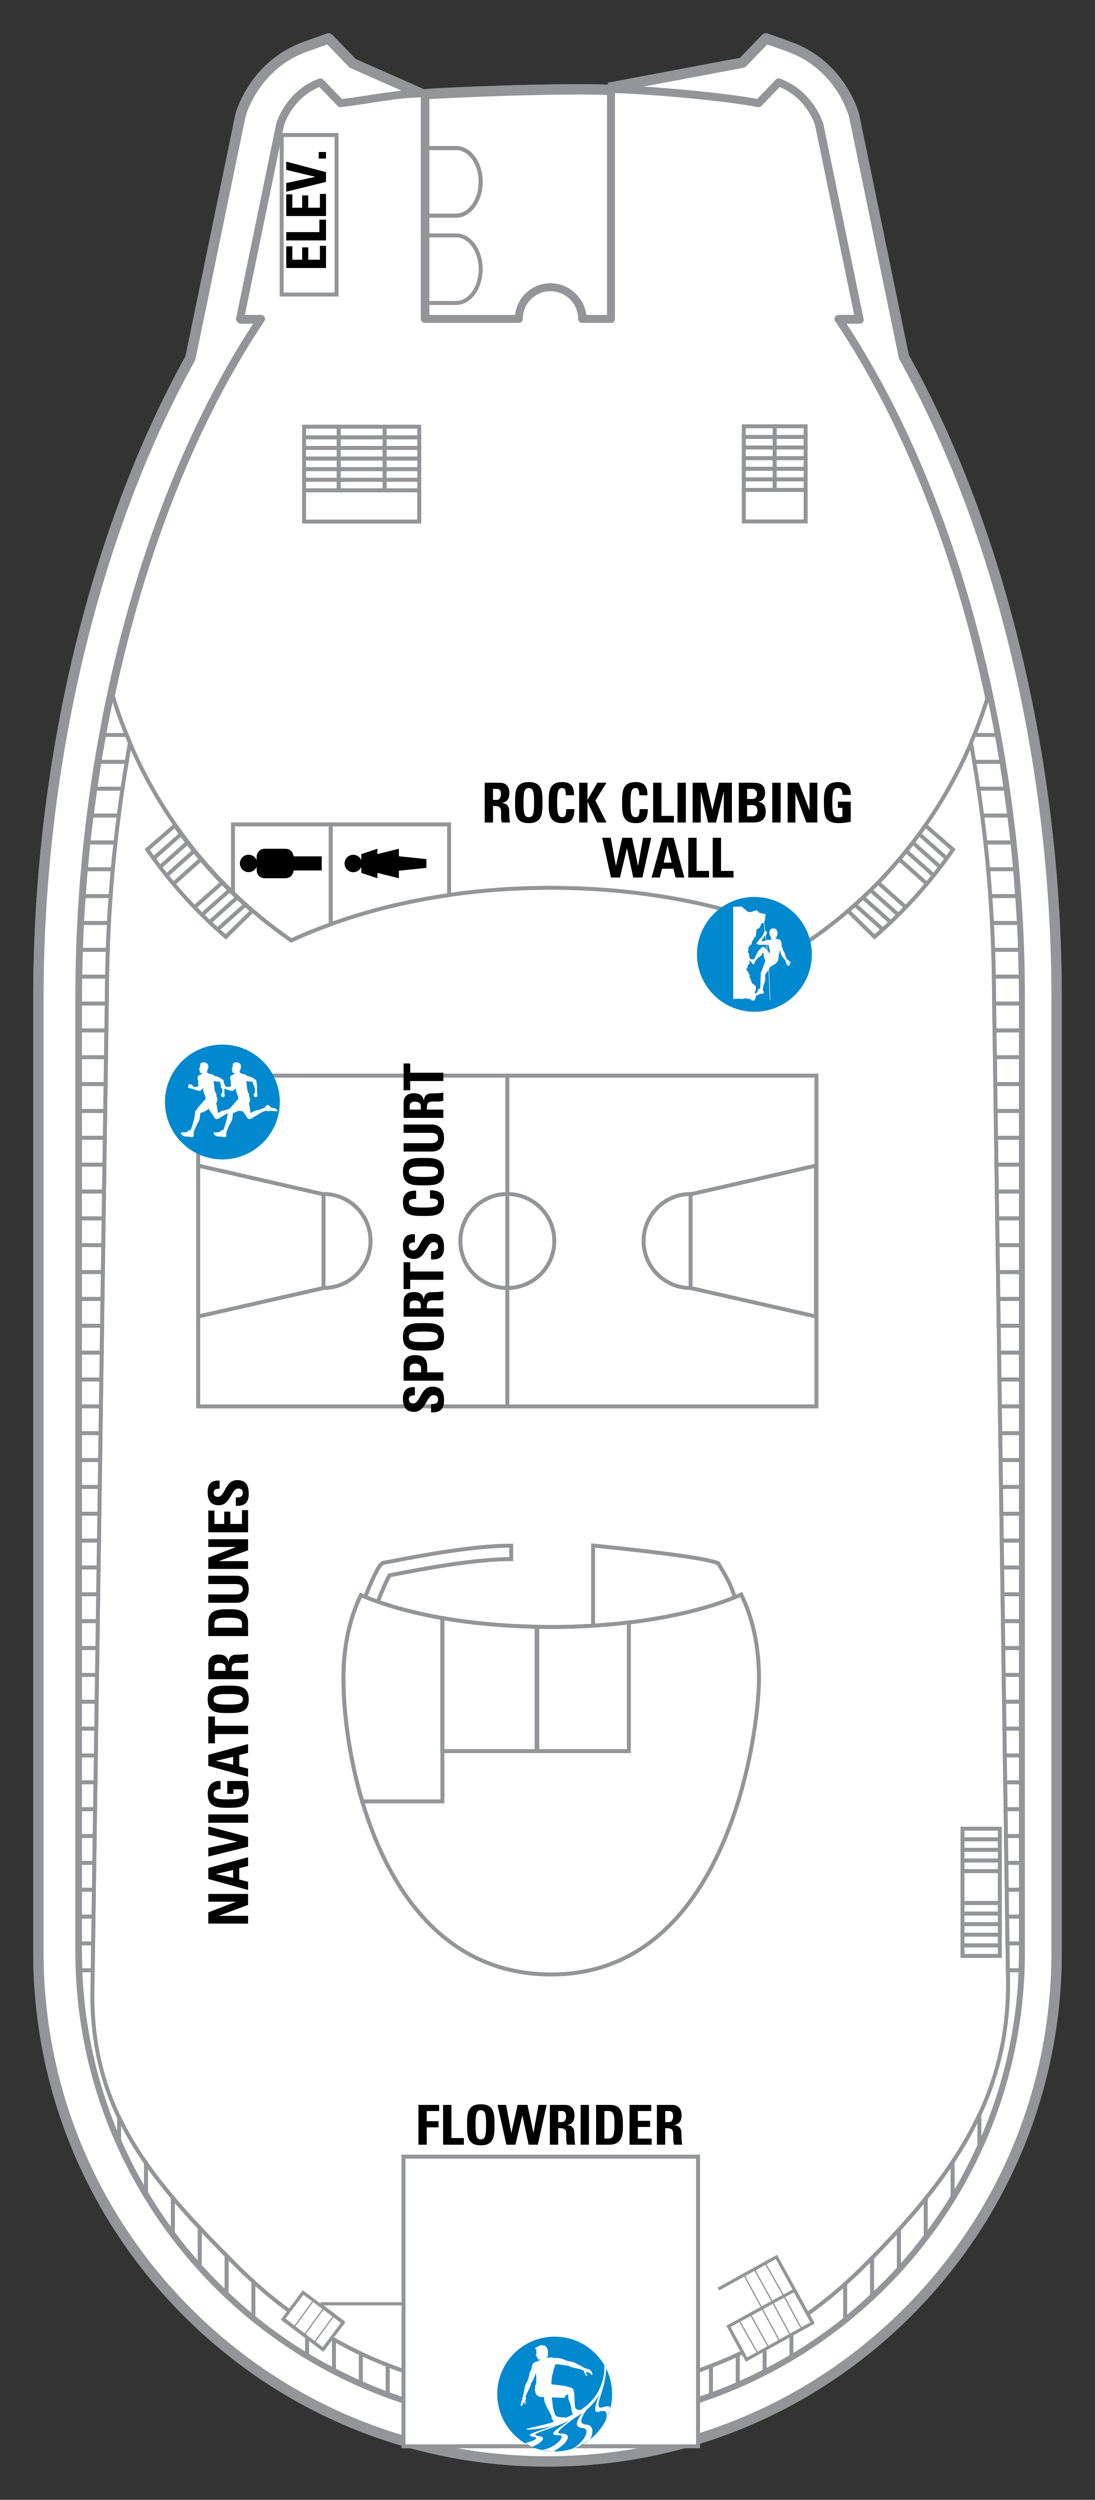 <?xml version="1.0" encoding="UTF-8"?><svg xmlns="http://www.w3.org/2000/svg" xmlns:xlink="http://www.w3.org/1999/xlink" contentScriptType="text/ecmascript" zoomAndPan="magnify" contentStyleType="text/css" enable-background="new 0 0 1206 783" version="1.1" width="500.0" xml:space="preserve" preserveAspectRatio="xMidYMid meet" viewBox="27.767 393.76 85.561 195.303" height="1141.309" x="0px" y="0px"><rect x="27.767" y="393.76" width="85.561" height="195.303" fill="#333333" stroke="none"/><g id="DECKS"><path fill="#FFFFFF" id="IDP-Deck13" d="M75.329,400.626l10.46-1.97   l0.469-0.487l1.356-1.409l1.841,0.663c3.772,1.361,4.898,4.855,5.013,5.251l0.035,0.119l0.026,0.121l3.139,15.217l0.726,3.515   c7.523,13.486,11.934,31.769,11.934,50.12v74.516c0,10.627-4.138,20.616-11.651,28.131c-7.515,7.513-17.504,11.65-28.129,11.65   c-10.626,0-20.615-4.138-28.129-11.65c-7.514-7.515-11.652-17.504-11.652-28.131v-74.516c0-18.307,4.388-36.545,11.877-50.023   l0.746-3.611l3.14-15.217l0.024-0.121l0.035-0.119c0.116-0.395,1.241-3.89,5.013-5.251l1.841-0.663l1.357,1.409l0.52,0.539   l5.458,2.414 M75.561,400.794c-3.382-0.194-12.983,0.193-14.552,0.328" stroke-width="0.81" stroke="#939598" stroke-linejoin="round"><path fill="#FFFFFF" id="IDP-Deck13" d="M75.329,400.626l10.46-1.97   l0.469-0.487l1.356-1.409l1.841,0.663c3.772,1.361,4.898,4.855,5.013,5.251l0.035,0.119l0.026,0.121l3.139,15.217l0.726,3.515   c7.523,13.486,11.934,31.769,11.934,50.12v74.516c0,10.627-4.138,20.616-11.651,28.131c-7.515,7.513-17.504,11.65-28.129,11.65   c-10.626,0-20.615-4.138-28.129-11.65c-7.514-7.515-11.652-17.504-11.652-28.131v-74.516c0-18.307,4.388-36.545,11.877-50.023   l0.746-3.611l3.14-15.217l0.024-0.121l0.035-0.119c0.116-0.395,1.241-3.89,5.013-5.251l1.841-0.663l1.357,1.409l0.52,0.539   l5.458,2.414 M75.561,400.794c-3.382-0.194-12.983,0.193-14.552,0.328" stroke-width="0.81" stroke="#939598" stroke-linejoin="round"/></path></g><g id="DECKS_PUBLIC"><path fill="#FFFFFF" d="M75.561,400.794v17.952h-2.259   c0-0.002,0.001-0.004,0.001-0.005c0-1.365-1.106-2.473-2.47-2.473c-1.364,0-2.471,1.107-2.471,2.473c0,0.001,0,0.003,0,0.005   h-7.352v-17.624c-2.13,0-3.853,0.435-6.583,0.772l-1.57-1.631c-2.439,0.879-3.14,3.261-3.14,3.261l-3.14,15.218h1.646   c-8.642,12.878-14.206,32.539-14.206,53.024v74.516c0,20.304,16.459,36.763,36.762,36.763s36.762-16.459,36.762-36.763v-74.516   c0-20.485-5.565-40.146-14.208-53.024h1.61l-3.139-15.218c0,0-0.699-2.382-3.14-3.261l-1.57,1.631   C84.382,401.352,77.689,400.794,75.561,400.794z" stroke-width="0.621" stroke="#939598" stroke-linejoin="round"/><path fill="#FFFFFF" d="M75.508,400.723v17.953h-2.259   c0-0.004,0.001-0.004,0.001-0.005c0-1.365-1.106-2.471-2.472-2.471c-1.364,0-2.47,1.105-2.47,2.471c0,0.001,0,0.001,0,0.005h-7.353   v-17.623c-2.129,0-3.852,0.436-6.582,0.771l-1.57-1.628c-2.44,0.878-3.14,3.261-3.14,3.261l-3.14,15.215h1.646   c-8.642,12.879-14.205,32.539-14.205,53.025v74.515c0,20.304,16.458,36.762,36.762,36.762c20.302,0,36.762-16.458,36.762-36.762   v-74.515c0-20.488-5.565-40.147-14.208-53.025h1.61l-3.139-15.215c0,0-0.7-2.383-3.141-3.261l-1.57,1.628   C84.329,401.284,77.638,400.723,75.508,400.723z" stroke-width="0.621" stroke="#939598" stroke-linejoin="round"/><g><g><rect x="54.229" y="431.241" fill="#FFFFFF" width="3.595" height="0.828" stroke="#939598" stroke-width="0.311"/></g></g><g><g><rect x="54.229" y="430.41" fill="#FFFFFF" width="3.595" height="0.831" stroke="#939598" stroke-width="0.311"/></g></g><g><g><rect x="54.229" y="429.583" fill="#FFFFFF" width="3.595" height="0.827" stroke="#939598" stroke-width="0.311"/></g></g><g><g><rect x="57.824" y="431.241" fill="#FFFFFF" width="2.701" height="0.828" stroke="#939598" stroke-width="0.311"/></g></g><g><g><rect x="57.824" y="430.41" fill="#FFFFFF" width="2.701" height="0.831" stroke="#939598" stroke-width="0.311"/></g></g><g><g><rect x="57.824" y="429.583" fill="#FFFFFF" width="2.701" height="0.827" stroke="#939598" stroke-width="0.311"/></g></g><g><g><rect x="54.229" y="428.754" fill="#FFFFFF" width="3.595" height="0.829" stroke="#939598" stroke-width="0.311"/></g></g><g><g><rect x="57.824" y="428.754" fill="#FFFFFF" width="2.701" height="0.829" stroke="#939598" stroke-width="0.311"/></g></g><g><g><rect x="54.229" y="427.927" fill="#FFFFFF" width="3.595" height="0.827" stroke="#939598" stroke-width="0.311"/></g></g><g><g><rect x="57.824" y="427.927" fill="#FFFFFF" width="2.701" height="0.827" stroke="#939598" stroke-width="0.311"/></g></g><g><g><rect x="54.229" y="427.097" fill="#FFFFFF" width="3.595" height="0.83" stroke="#939598" stroke-width="0.311"/></g></g><g><g><rect x="57.824" y="427.097" fill="#FFFFFF" width="2.701" height="0.83" stroke="#939598" stroke-width="0.311"/></g></g><g><g><rect x="51.527" y="431.241" fill="#FFFFFF" width="2.701" height="0.828" stroke="#939598" stroke-width="0.311"/></g></g><g><g><rect x="51.527" y="430.41" fill="#FFFFFF" width="2.701" height="0.831" stroke="#939598" stroke-width="0.311"/></g></g><g><g><rect x="51.527" y="429.583" fill="#FFFFFF" width="2.701" height="0.827" stroke="#939598" stroke-width="0.311"/></g></g><g><g><rect x="51.527" y="428.754" fill="#FFFFFF" width="2.701" height="0.829" stroke="#939598" stroke-width="0.311"/></g></g><g><g><rect x="51.527" y="427.927" fill="#FFFFFF" width="2.701" height="0.827" stroke="#939598" stroke-width="0.311"/></g></g><g><g><rect x="51.527" y="427.097" fill="#FFFFFF" width="2.701" height="0.83" stroke="#939598" stroke-width="0.311"/></g></g><g><rect x="51.527" y="432.069" fill="#FFFFFF" width="8.998" height="2.441" stroke="#939598" stroke-width="0.311"/></g><rect x="49.776" y="404.309" fill="#FFFFFF" width="4.287" height="12.463" stroke="#939598" stroke-width="0.311"/><path fill="none" d="M61.044,417.431h2.367c1.058,0,1.916-1.183,1.916-2.642l0,0   c0-1.456-0.857-2.639-1.916-2.639h-2.367V417.431z" stroke-width="0.311" stroke="#939598"/><path fill="none" d="M61.044,410.607h2.367c1.058,0,1.916-1.183,1.916-2.641l0,0   c0-1.457-0.857-2.639-1.916-2.639h-2.367V410.607z" stroke-width="0.311" stroke="#939598"/><path fill="none" d="M61.044,410.607h2.367c1.058,0,1.916-1.183,1.916-2.641l0,0   c0-1.457-0.857-2.639-1.916-2.639h-2.367V410.607z" stroke-width="0.311" stroke="#939598"/><g><g><rect x="85.886" y="431.208" fill="#FFFFFF" width="2.415" height="0.829" stroke="#939598" stroke-width="0.311"/></g></g><g><g><rect x="85.886" y="430.381" fill="#FFFFFF" width="2.415" height="0.827" stroke="#939598" stroke-width="0.311"/></g></g><g><g><rect x="85.886" y="429.551" fill="#FFFFFF" width="2.415" height="0.83" stroke="#939598" stroke-width="0.311"/></g></g><g><g><rect x="85.886" y="428.722" fill="#FFFFFF" width="2.415" height="0.829" stroke="#939598" stroke-width="0.311"/></g></g><g><g><rect x="88.301" y="431.208" fill="#FFFFFF" width="2.415" height="0.829" stroke="#939598" stroke-width="0.311"/></g></g><g><g><rect x="88.301" y="430.381" fill="#FFFFFF" width="2.415" height="0.827" stroke="#939598" stroke-width="0.311"/></g></g><g><g><rect x="88.301" y="429.551" fill="#FFFFFF" width="2.415" height="0.83" stroke="#939598" stroke-width="0.311"/></g></g><g><g><rect x="88.301" y="428.722" fill="#FFFFFF" width="2.415" height="0.829" stroke="#939598" stroke-width="0.311"/></g></g><g><g><rect x="85.886" y="427.895" fill="#FFFFFF" width="2.415" height="0.827" stroke="#939598" stroke-width="0.311"/></g></g><g><g><rect x="85.886" y="427.065" fill="#FFFFFF" width="2.415" height="0.829" stroke="#939598" stroke-width="0.311"/></g></g><g><g><rect x="88.301" y="427.895" fill="#FFFFFF" width="2.415" height="0.827" stroke="#939598" stroke-width="0.311"/></g></g><g><g><rect x="88.301" y="427.065" fill="#FFFFFF" width="2.415" height="0.829" stroke="#939598" stroke-width="0.311"/></g></g><g><rect x="85.886" y="432.037" fill="#FFFFFF" width="4.831" height="2.463" stroke="#939598" stroke-width="0.311"/></g><path fill="none" d="M49.716,403.523l-3.14,15.218h1.646   c-5.189,7.733-9.255,17.92-11.686,29.253c2.354,7.902,7.353,14.664,13.988,19.238c5.413-2.556,12.496-4.109,20.254-4.109   s14.842,1.554,20.254,4.109c6.635-4.574,11.635-11.336,13.989-19.238c-2.432-11.333-6.499-21.52-11.689-29.253h1.61l-3.139-15.218   c0,0-0.699-2.382-3.14-3.261l-1.57,1.631c-2.712-0.542-9.404-1.1-11.533-1.1v17.952h-2.259c0-0.002,0.001-0.004,0.001-0.005   c0-1.365-1.106-2.473-2.47-2.473c-1.364,0-2.471,1.107-2.471,2.473c0,0.001,0,0.003,0,0.005h-7.352v-17.624   c-2.13,0-3.853,0.435-6.583,0.772l-1.57-1.631C50.416,401.142,49.716,403.523,49.716,403.523z" stroke-width="0.311" stroke="#939598" stroke-linejoin="round"/><g><path fill="#FFFFFF" d="M53.613,465.969v-7.799h-7.64v5.336    c1.41,1.361,2.93,2.61,4.551,3.727C51.496,466.773,52.54,466.36,53.613,465.969z" stroke-width="0.311" stroke="#939598"/></g><g><path fill="#FFFFFF" d="M53.613,458.17v7.799c2.794-1.018,5.903-1.799,9.247-2.28v-5.519    H53.613z" stroke-width="0.311" stroke="#939598"/></g><path fill="#FFFFFF" d="M74.11,521.332v-6.824c1.751,0.183,8.629,0.866,9.782,1.39   c0.483,0.845,1.695,2.604,1.275,3.968L74.11,521.332z" stroke-width="0.311" stroke="#939598"/><path fill="#FFFFFF" d="M70.778,520.879c-5.968,0-11.298-0.973-14.811-2.494   c-0.871,1.806-1.361,3.964-1.361,6.51c0,6.948,3.215,23.126,16.232,23.126c13.718,0,16.233-18.692,16.233-23.126   c0-2.569-0.501-4.738-1.385-6.556C82.176,519.889,76.804,520.879,70.778,520.879z" stroke-width="0.311" stroke="#939598"/><path fill="#FFFFFF" d="M58.667,515.681c-0.394,0.076-0.706,0.137-0.83,0.154   c-0.112,0.015-0.217,0.069-0.297,0.147c-0.402,0.404-1.097,2.171-1.377,2.91l0.981,0.37c0.355-0.941,0.83-2.044,1.062-2.429   c0.161-0.029,0.376-0.07,0.66-0.123c1.78-0.343,5.95-1.144,8.845-1.144v-1.048C64.716,514.519,60.478,515.335,58.667,515.681z" stroke-width="0.311" stroke="#939598"/><g><path fill="#FFFFFF" d="M62.336,530.571V520.18c-2.469-0.434-4.641-1.048-6.369-1.795    c-0.871,1.806-1.361,3.964-1.361,6.51c0,2.432,0.396,5.996,1.468,9.602h6.262V530.571z" stroke-width="0.311" stroke="#939598"/></g><g><path fill="#FFFFFF" d="M69.703,530.571v-9.715c-2.631-0.053-5.124-0.286-7.366-0.677    v10.392H69.703z" stroke-width="0.311" stroke="#939598"/></g><g><path fill="#FFFFFF" d="M69.746,520.856v9.715h7.16v-10.056    c-1.927,0.232-3.982,0.363-6.128,0.363C70.43,520.879,70.09,520.864,69.746,520.856z" stroke-width="0.311" stroke="#939598"/></g><g><path fill="#FFFFFF" d="M69.746,530.571v-9.715c-0.014,0-0.028,0-0.044,0v9.715H69.746z" stroke-width="0.311" stroke="#939598"/></g><rect x="43.255" y="477.795" fill="#FFFFFF" width="48.307" height="25.844" stroke="#939598" stroke-width="0.311"/><path fill="#FFFFFF" d="M71.08,490.718c0-2.028-1.643-3.673-3.671-3.673   c-2.028,0-3.672,1.645-3.672,3.673s1.644,3.672,3.672,3.672C69.437,494.39,71.08,492.746,71.08,490.718z" stroke-width="0.311" stroke="#939598"/><path fill="#FFFFFF" d="M52.979,487.051l-9.724-2.224v11.787l9.794-2.225   c2.028,0,3.672-1.644,3.672-3.672s-1.645-3.673-3.672-3.673C53.024,487.045,53.002,487.051,52.979,487.051z" stroke-width="0.311" stroke="#939598"/><line fill="#FFFFFF" x1="53.049" x2="53.049" y1="494.39" y2="487.045" stroke="#939598" stroke-width="0.311"/><path fill="#FFFFFF" d="M81.799,487.051l9.723-2.224v11.787l-9.795-2.225   c-2.027,0-3.671-1.644-3.671-3.672s1.644-3.673,3.671-3.673C81.752,487.045,81.774,487.051,81.799,487.051z" stroke-width="0.311" stroke="#939598"/><line fill="#FFFFFF" x1="81.728" x2="81.728" y1="494.39" y2="487.045" stroke="#939598" stroke-width="0.311"/><line fill="#FFFFFF" x1="67.408" x2="67.408" y1="503.639" y2="477.855" stroke="#939598" stroke-width="0.311"/><g><g><g><rect x="102.974" y="544.086" fill="#FFFFFF" width="2.916" height="0.829" stroke="#939598" stroke-width="0.311"/></g></g></g><g><g><g><rect x="102.974" y="543.259" fill="#FFFFFF" width="2.916" height="0.827" stroke="#939598" stroke-width="0.311"/></g></g></g><g><g><g><rect x="102.974" y="542.43" fill="#FFFFFF" width="2.916" height="0.829" stroke="#939598" stroke-width="0.311"/></g></g></g><g><g><g><rect x="102.974" y="539.943" fill="#FFFFFF" width="2.916" height="2.486" stroke="#939598" stroke-width="0.311"/></g></g></g><g><g><g><rect x="102.974" y="545.744" fill="#FFFFFF" width="2.916" height="0.828" stroke="#939598" stroke-width="0.311"/></g></g></g><g><g><g><rect x="102.974" y="544.915" fill="#FFFFFF" width="2.916" height="0.829" stroke="#939598" stroke-width="0.311"/></g></g></g><g><g><g><rect x="102.974" y="537.457" fill="#FFFFFF" width="2.916" height="0.83" stroke="#939598" stroke-width="0.311"/></g></g></g><g><g><g><rect x="102.974" y="536.631" fill="#FFFFFF" width="2.916" height="0.826" stroke="#939598" stroke-width="0.311"/></g></g></g><g><g><g><rect x="102.974" y="539.114" fill="#FFFFFF" width="2.916" height="0.829" stroke="#939598" stroke-width="0.311"/></g></g></g><g><g><g><rect x="102.974" y="538.287" fill="#FFFFFF" width="2.916" height="0.827" stroke="#939598" stroke-width="0.311"/></g></g></g><g><path fill="#FFFFFF" d="M96.097,466.954c2.325-1.999,4.389-4.291,6.135-6.823    l-2.159-1.877c-1.727,2.472-3.758,4.716-6.043,6.674L96.097,466.954z" stroke-width="0.311" stroke="#939598"/></g><g><line fill="none" x1="96.744" x2="94.606" y1="466.379" y2="464.476" stroke="#939598" stroke-width="0.311"/></g><g><line fill="none" x1="97.326" x2="95.189" y1="465.771" y2="463.868" stroke="#939598" stroke-width="0.311"/></g><g><line fill="none" x1="97.915" x2="95.779" y1="465.19" y2="463.292" stroke="#939598" stroke-width="0.311"/></g><g><line fill="none" x1="98.502" x2="96.364" y1="464.606" y2="462.704" stroke="#939598" stroke-width="0.311"/></g><g><line fill="none" x1="100.144" x2="98.007" y1="462.77" y2="460.866" stroke="#939598" stroke-width="0.311"/></g><g><line fill="none" x1="100.728" x2="98.591" y1="462.161" y2="460.261" stroke="#939598" stroke-width="0.311"/></g><g><line fill="none" x1="101.232" x2="99.096" y1="461.5" y2="459.598" stroke="#939598" stroke-width="0.311"/></g><g><line fill="none" x1="101.735" x2="99.598" y1="460.828" y2="458.93" stroke="#939598" stroke-width="0.311"/></g><g><path fill="#FFFFFF" d="M45.41,466.954c-2.325-1.999-4.39-4.291-6.137-6.823l2.16-1.877    c1.727,2.472,3.759,4.716,6.043,6.674L45.41,466.954z" stroke-width="0.311" stroke="#939598"/></g><g><line fill="none" x1="44.763" x2="46.9" y1="466.379" y2="464.476" stroke="#939598" stroke-width="0.311"/></g><g><line fill="none" x1="44.18" x2="46.317" y1="465.771" y2="463.868" stroke="#939598" stroke-width="0.311"/></g><g><line fill="none" x1="43.592" x2="45.728" y1="465.19" y2="463.292" stroke="#939598" stroke-width="0.311"/></g><g><line fill="none" x1="43.004" x2="45.143" y1="464.606" y2="462.704" stroke="#939598" stroke-width="0.311"/></g><g><line fill="none" x1="41.361" x2="43.5" y1="462.77" y2="460.866" stroke="#939598" stroke-width="0.311"/></g><g><line fill="none" x1="40.779" x2="42.917" y1="462.161" y2="460.261" stroke="#939598" stroke-width="0.311"/></g><g><line fill="none" x1="40.274" x2="42.41" y1="461.5" y2="459.598" stroke="#939598" stroke-width="0.311"/></g><g><line fill="none" x1="39.771" x2="41.909" y1="460.828" y2="458.93" stroke="#939598" stroke-width="0.311"/></g><g><g><path fill="#FFFFFF" d="M103.64,451.801c1.171,6.465,1.804,13.203,1.804,19.965     l1.093,76.98c0,9.26-4.699,15.501-11.246,22.047c-6.547,6.55-15.253,10.154-24.512,10.154c-9.259,0-17.964-3.604-24.512-10.154     c-6.547-6.546-11.284-11.903-11.284-21.165l1.131-77.862c0-6.762,0.633-13.5,1.804-19.965c-0.528-1.237-0.995-2.504-1.382-3.807     c-1.618,7.541-2.519,15.585-2.519,23.771v74.516c0,20.304,16.459,36.763,36.762,36.763s36.762-16.459,36.762-36.763v-74.516     c0-8.186-0.902-16.23-2.519-23.771C104.633,449.297,104.167,450.564,103.64,451.801z" stroke-width="0.311" stroke="#939598"/></g></g><g><g><path fill="#FFFFFF" d="M70.778,580.947c-0.748,0-1.492-0.033-2.232-0.078v2.1     c0.738,0.045,1.482,0.075,2.232,0.075c0.687,0,1.368-0.023,2.045-0.058v-2.104C72.145,580.921,71.463,580.947,70.778,580.947z" stroke-width="0.311" stroke="#939598"/></g></g><g><g><path fill="#FFFFFF" d="M66.448,580.671v2.111c0.694,0.079,1.393,0.146,2.098,0.186v-2.1     C67.842,580.824,67.143,580.758,66.448,580.671z" stroke-width="0.311" stroke="#939598"/></g></g><g><g><path fill="#FFFFFF" d="M64.35,580.348v2.126c0.692,0.122,1.393,0.226,2.099,0.309     v-2.111C65.744,580.583,65.044,580.477,64.35,580.348z" stroke-width="0.311" stroke="#939598"/></g></g><g><g><path fill="#FFFFFF" d="M62.252,579.895v2.145c0.692,0.164,1.392,0.308,2.098,0.435     v-2.126C63.645,580.217,62.944,580.069,62.252,579.895z" stroke-width="0.311" stroke="#939598"/></g></g><g><g><path fill="#FFFFFF" d="M60.154,579.288v2.189c0.691,0.211,1.392,0.394,2.098,0.562     v-2.145C61.545,579.717,60.847,579.509,60.154,579.288z" stroke-width="0.311" stroke="#939598"/></g></g><g><g><path fill="#FFFFFF" d="M58.056,578.539v2.242c0.689,0.252,1.39,0.484,2.098,0.696     v-2.189C59.445,579.06,58.746,578.81,58.056,578.539z" stroke-width="0.311" stroke="#939598"/></g></g><g><g><path fill="#FFFFFF" d="M55.958,577.639v2.284c0.689,0.307,1.386,0.596,2.098,0.858     v-2.242C57.347,578.261,56.646,577.965,55.958,577.639z" stroke-width="0.311" stroke="#939598"/></g></g><g><g><path fill="#FFFFFF" d="M53.86,576.545v2.373c0.688,0.355,1.385,0.692,2.098,1.005     v-2.284C55.245,577.301,54.549,576.931,53.86,576.545z" stroke-width="0.311" stroke="#939598"/></g></g><g><g><path fill="#FFFFFF" d="M51.762,575.273v2.475c0.683,0.414,1.386,0.798,2.098,1.17     v-2.373C53.147,576.144,52.446,575.724,51.762,575.273z" stroke-width="0.311" stroke="#939598"/></g></g><g><g><path fill="#FFFFFF" d="M46.266,570.793c-0.271-0.271-0.534-0.536-0.798-0.804v2.94     c0.676,0.642,1.373,1.264,2.098,1.854v-2.757C47.125,571.627,46.69,571.217,46.266,570.793z" stroke-width="0.311" stroke="#939598"/></g></g><g><g><path fill="#FFFFFF" d="M43.369,567.817v2.954c0.67,0.748,1.371,1.467,2.099,2.158v-2.94     C44.741,569.254,44.042,568.533,43.369,567.817z" stroke-width="0.311" stroke="#939598"/></g></g><g><g><path fill="#FFFFFF" d="M41.272,565.469v2.739c0.66,0.889,1.362,1.741,2.097,2.563     v-2.954C42.633,567.032,41.932,566.252,41.272,565.469z" stroke-width="0.311" stroke="#939598"/></g></g><g><g><path fill="#FFFFFF" d="M39.173,562.758v2.298c0.647,1.089,1.345,2.143,2.099,3.152     v-2.739C40.517,564.575,39.813,563.678,39.173,562.758z" stroke-width="0.311" stroke="#939598"/></g></g><g><g><path fill="#FFFFFF" d="M37.075,559.182v1.784c0.616,1.412,1.317,2.778,2.098,4.09     v-2.298C38.37,561.607,37.667,560.422,37.075,559.182z" stroke-width="0.311" stroke="#939598"/></g></g><g><g><path fill="#FFFFFF" d="M102.197,562.677v2.701c0.781-1.281,1.477-2.62,2.098-4v-2.411     C103.698,560.246,102.993,561.479,102.197,562.677z" stroke-width="0.311" stroke="#939598"/></g></g><g><g><path fill="#FFFFFF" d="M100.1,565.524v2.928c0.747-0.989,1.45-2.013,2.098-3.074v-2.701     C101.554,563.644,100.854,564.593,100.1,565.524z" stroke-width="0.311" stroke="#939598"/></g></g><g><g><path fill="#FFFFFF" d="M98.001,567.961v3.025c0.737-0.81,1.435-1.657,2.099-2.533     v-2.928C99.437,566.344,98.737,567.154,98.001,567.961z" stroke-width="0.311" stroke="#939598"/></g></g><g><g><path fill="#FFFFFF" d="M95.902,570.172v2.935c0.726-0.681,1.429-1.383,2.099-2.121     v-3.025C97.329,568.699,96.628,569.434,95.902,570.172z" stroke-width="0.311" stroke="#939598"/></g></g><g><g><path fill="#FFFFFF" d="M95.29,570.793c-0.483,0.483-0.98,0.943-1.485,1.396v2.74     c0.721-0.58,1.42-1.19,2.097-1.823v-2.935C95.699,570.379,95.498,570.585,95.29,570.793z" stroke-width="0.311" stroke="#939598"/></g></g><g><g><line fill="#FFFFFF" x1="93.806" x2="93.806" y1="574.93" y2="572.19" stroke="#939598" stroke-width="0.311"/></g></g><g><g><path fill="#FFFFFF" d="M87.51,576.65v2.36c0.712-0.364,1.413-0.747,2.098-1.155v-2.465     C88.923,575.837,88.224,576.256,87.51,576.65z" stroke-width="0.311" stroke="#939598"/></g></g><g><g><path fill="#FFFFFF" d="M85.411,577.721v2.288c0.713-0.31,1.411-0.646,2.099-0.998v-2.36     C86.822,577.031,86.124,577.391,85.411,577.721z" stroke-width="0.311" stroke="#939598"/></g></g><g><g><path fill="#FFFFFF" d="M83.314,578.61v2.238c0.71-0.258,1.408-0.541,2.097-0.84v-2.288     C84.725,578.043,84.022,578.336,83.314,578.61z" stroke-width="0.311" stroke="#939598"/></g></g><g><g><path fill="#FFFFFF" d="M81.216,579.349v2.184c0.708-0.209,1.409-0.434,2.099-0.684     v-2.238C82.623,578.878,81.924,579.126,81.216,579.349z" stroke-width="0.311" stroke="#939598"/></g></g><g><g><path fill="#FFFFFF" d="M79.118,579.94v2.141c0.707-0.163,1.407-0.345,2.098-0.549     v-2.184C80.523,579.566,79.825,579.766,79.118,579.94z" stroke-width="0.311" stroke="#939598"/></g></g><g><g><path fill="#FFFFFF" d="M77.02,580.38v2.125c0.708-0.12,1.406-0.262,2.098-0.424v-2.141     C78.425,580.11,77.725,580.253,77.02,580.38z" stroke-width="0.311" stroke="#939598"/></g></g><g><g><path fill="#FFFFFF" d="M74.922,580.692v2.113c0.705-0.079,1.405-0.182,2.097-0.301     v-2.125C76.326,580.506,75.626,580.609,74.922,580.692z" stroke-width="0.311" stroke="#939598"/></g></g><g><g><path fill="#FFFFFF" d="M72.824,580.882v2.104c0.705-0.04,1.404-0.103,2.099-0.18v-2.113     C74.227,580.775,73.528,580.842,72.824,580.882z" stroke-width="0.311" stroke="#939598"/></g></g><g><g><path fill="#FFFFFF" d="M35.041,545.594h-1.025v0.688c0,0.473,0.018,0.942,0.036,1.411     h0.959L35.041,545.594z" stroke-width="0.311" stroke="#939598"/></g></g><g><g><polygon fill="#FFFFFF" stroke-width="0.311" points="35.072,543.495 34.016,543.495 34.016,545.594      35.041,545.594    " stroke="#939598"/></g></g><g><g><polygon fill="#FFFFFF" stroke-width="0.311" points="35.102,541.396 34.016,541.396 34.016,543.495      35.072,543.495    " stroke="#939598"/></g></g><g><g><polygon fill="#FFFFFF" stroke-width="0.311" points="35.133,539.299 34.016,539.299 34.016,541.396      35.102,541.396    " stroke="#939598"/></g></g><g><g><polygon fill="#FFFFFF" stroke-width="0.311" points="35.163,537.2 34.016,537.2 34.016,539.299      35.133,539.299    " stroke="#939598"/></g></g><g><g><polygon fill="#FFFFFF" stroke-width="0.311" points="35.193,535.104 34.016,535.104 34.016,537.2      35.163,537.2    " stroke="#939598"/></g></g><g><g><polygon fill="#FFFFFF" stroke-width="0.311" points="35.224,533.005 34.016,533.005 34.016,535.104      35.193,535.104    " stroke="#939598"/></g></g><g><g><polygon fill="#FFFFFF" stroke-width="0.311" points="35.255,530.906 34.016,530.906 34.016,533.005      35.224,533.005    " stroke="#939598"/></g></g><g><g><polygon fill="#FFFFFF" stroke-width="0.311" points="35.285,528.809 34.016,528.809 34.016,530.906      35.255,530.906    " stroke="#939598"/></g></g><g><g><polygon fill="#FFFFFF" stroke-width="0.311" points="35.315,526.71 34.016,526.71 34.016,528.809      35.285,528.809    " stroke="#939598"/></g></g><g><g><polygon fill="#FFFFFF" stroke-width="0.311" points="35.346,524.613 34.016,524.613 34.016,526.71      35.315,526.71    " stroke="#939598"/></g></g><g><g><polygon fill="#FFFFFF" stroke-width="0.311" points="35.377,522.515 34.016,522.515 34.016,524.613      35.346,524.613    " stroke="#939598"/></g></g><g><g><polygon fill="#FFFFFF" stroke-width="0.311" points="35.407,520.414 34.016,520.414 34.016,522.515      35.377,522.515    " stroke="#939598"/></g></g><g><g><polygon fill="#FFFFFF" stroke-width="0.311" points="35.438,518.318 34.016,518.318 34.016,520.414      35.407,520.414    " stroke="#939598"/></g></g><g><g><polygon fill="#FFFFFF" stroke-width="0.311" points="35.467,516.22 34.016,516.22 34.016,518.318      35.438,518.318    " stroke="#939598"/></g></g><g><g><polygon fill="#FFFFFF" stroke-width="0.311" points="35.498,514.121 34.016,514.121 34.016,516.22      35.467,516.22    " stroke="#939598"/></g></g><g><g><polygon fill="#FFFFFF" stroke-width="0.311" points="35.529,512.023 34.016,512.023 34.016,514.121      35.498,514.121    " stroke="#939598"/></g></g><g><g><polygon fill="#FFFFFF" stroke-width="0.311" points="35.559,509.924 34.016,509.924 34.016,512.023      35.529,512.023    " stroke="#939598"/></g></g><g><g><polygon fill="#FFFFFF" stroke-width="0.311" points="35.589,507.828 34.016,507.828 34.016,509.924      35.559,509.924    " stroke="#939598"/></g></g><g><g><polygon fill="#FFFFFF" stroke-width="0.311" points="35.62,505.729 34.016,505.729 34.016,507.828      35.589,507.828    " stroke="#939598"/></g></g><g><g><polygon fill="#FFFFFF" stroke-width="0.311" points="35.65,503.631 34.016,503.631 34.016,505.729      35.62,505.729    " stroke="#939598"/></g></g><g><g><polygon fill="#FFFFFF" stroke-width="0.311" points="35.681,501.532 34.016,501.532 34.016,503.631      35.65,503.631    " stroke="#939598"/></g></g><g><g><polygon fill="#FFFFFF" stroke-width="0.311" points="35.711,499.436 34.016,499.436 34.016,501.532      35.681,501.532    " stroke="#939598"/></g></g><g><g><polygon fill="#FFFFFF" stroke-width="0.311" points="35.742,497.338 34.016,497.338 34.016,499.436      35.711,499.436    " stroke="#939598"/></g></g><g><g><polygon fill="#FFFFFF" stroke-width="0.311" points="35.772,495.238 34.016,495.238 34.016,497.338      35.742,497.338    " stroke="#939598"/></g></g><g><g><polygon fill="#FFFFFF" stroke-width="0.311" points="35.802,493.141 34.016,493.141 34.016,495.238      35.772,495.238    " stroke="#939598"/></g></g><g><g><polygon fill="#FFFFFF" stroke-width="0.311" points="35.833,491.042 34.016,491.042 34.016,493.141      35.802,493.141    " stroke="#939598"/></g></g><g><g><polygon fill="#FFFFFF" stroke-width="0.311" points="35.863,488.944 34.016,488.944 34.016,491.042      35.833,491.042    " stroke="#939598"/></g></g><g><g><polygon fill="#FFFFFF" stroke-width="0.311" points="35.894,486.848 34.016,486.848 34.016,488.944      35.863,488.944    " stroke="#939598"/></g></g><g><g><polygon fill="#FFFFFF" stroke-width="0.311" points="35.924,484.749 34.016,484.749 34.016,486.848      35.894,486.848    " stroke="#939598"/></g></g><g><g><polygon fill="#FFFFFF" stroke-width="0.311" points="35.955,482.65 34.016,482.65 34.016,484.749      35.924,484.749    " stroke="#939598"/></g></g><g><g><polygon fill="#FFFFFF" stroke-width="0.311" points="35.986,480.553 34.016,480.553 34.016,482.65      35.955,482.65    " stroke="#939598"/></g></g><g><g><polygon fill="#FFFFFF" stroke-width="0.311" points="36.016,478.454 34.016,478.454 34.016,480.553      35.986,480.553    " stroke="#939598"/></g></g><g><g><polygon fill="#FFFFFF" stroke-width="0.311" points="36.046,476.356 34.016,476.356 34.016,478.454      36.016,478.454    " stroke="#939598"/></g></g><g><g><polygon fill="#FFFFFF" stroke-width="0.311" points="36.077,474.259 34.016,474.259 34.016,476.356      36.046,476.356    " stroke="#939598"/></g></g><g><g><polygon fill="#FFFFFF" stroke-width="0.311" points="36.107,472.16 34.016,472.16 34.016,474.259      36.077,474.259    " stroke="#939598"/></g></g><g><g><path fill="#FFFFFF" d="M36.113,471.766c0-0.567,0.01-1.135,0.02-1.704H34.04     c-0.009,0.569-0.024,1.137-0.024,1.704v0.395h2.091L36.113,471.766z" stroke-width="0.311" stroke="#939598"/></g></g><g><g><path fill="#FFFFFF" d="M36.187,467.965h-2.098c-0.024,0.698-0.039,1.397-0.048,2.097     h2.093C36.144,469.362,36.162,468.663,36.187,467.965z" stroke-width="0.311" stroke="#939598"/></g></g><g><g><path fill="#FFFFFF" d="M36.278,465.866h-2.104c-0.037,0.697-0.062,1.397-0.085,2.099     h2.098C36.21,467.264,36.242,466.565,36.278,465.866z" stroke-width="0.311" stroke="#939598"/></g></g><g><g><path fill="#FFFFFF" d="M36.409,463.768H34.31c-0.049,0.698-0.099,1.397-0.136,2.099     h2.104C36.315,465.165,36.357,464.466,36.409,463.768z" stroke-width="0.311" stroke="#939598"/></g></g><g><g><path fill="#FFFFFF" d="M36.575,461.67h-2.098c-0.062,0.698-0.118,1.396-0.167,2.098     h2.099C36.459,463.066,36.513,462.368,36.575,461.67z" stroke-width="0.311" stroke="#939598"/></g></g><g><g><path fill="#FFFFFF" d="M36.791,459.573h-2.114c-0.075,0.694-0.137,1.397-0.199,2.097     h2.098C36.641,460.968,36.714,460.271,36.791,459.573z" stroke-width="0.311" stroke="#939598"/></g></g><g><g><path fill="#FFFFFF" d="M37.044,457.475H34.93c-0.088,0.697-0.178,1.395-0.253,2.099     h2.114C36.869,458.87,36.954,458.172,37.044,457.475z" stroke-width="0.311" stroke="#939598"/></g></g><g><g><path fill="#FFFFFF" d="M37.335,455.376h-2.118c-0.101,0.697-0.197,1.397-0.287,2.099     h2.114C37.134,456.773,37.232,456.073,37.335,455.376z" stroke-width="0.311" stroke="#939598"/></g></g><g><g><path fill="#FFFFFF" d="M37.667,453.277h-2.128c-0.113,0.695-0.217,1.396-0.321,2.099     h2.118C37.44,454.674,37.55,453.975,37.667,453.277z" stroke-width="0.311" stroke="#939598"/></g></g><g><g><path fill="#FFFFFF" d="M37.917,451.801c-0.088-0.205-0.163-0.415-0.246-0.621h-1.768     c-0.128,0.696-0.249,1.395-0.366,2.098h2.128C37.749,452.785,37.828,452.29,37.917,451.801z" stroke-width="0.311" stroke="#939598"/></g></g><g><g><path fill="#FFFFFF" d="M106.522,547.692h0.982c0.017-0.47,0.036-0.938,0.036-1.411     v-0.688h-1.048L106.522,547.692z" stroke-width="0.311" stroke="#939598"/></g></g><g><g><polygon fill="#FFFFFF" stroke-width="0.311" points="106.492,545.594 107.54,545.594 107.54,543.495      106.462,543.495    " stroke="#939598"/></g></g><g><g><polygon fill="#FFFFFF" stroke-width="0.311" points="106.462,543.495 107.54,543.495 107.54,541.396      106.433,541.396    " stroke="#939598"/></g></g><g><g><polygon fill="#FFFFFF" stroke-width="0.311" points="106.433,541.396 107.54,541.396 107.54,539.299      106.403,539.299    " stroke="#939598"/></g></g><g><g><polygon fill="#FFFFFF" stroke-width="0.311" points="106.403,539.299 107.54,539.299 107.54,537.2      106.373,537.2    " stroke="#939598"/></g></g><g><g><polygon fill="#FFFFFF" stroke-width="0.311" points="106.373,537.2 107.54,537.2 107.54,535.104      106.343,535.104    " stroke="#939598"/></g></g><g><g><polygon fill="#FFFFFF" stroke-width="0.311" points="106.343,535.104 107.54,535.104 107.54,533.005      106.313,533.005    " stroke="#939598"/></g></g><g><g><polygon fill="#FFFFFF" stroke-width="0.311" points="106.313,533.005 107.54,533.005 107.54,530.906      106.283,530.906    " stroke="#939598"/></g></g><g><g><polygon fill="#FFFFFF" stroke-width="0.311" points="106.283,530.906 107.54,530.906 107.54,528.809      106.254,528.809    " stroke="#939598"/></g></g><g><g><polygon fill="#FFFFFF" stroke-width="0.311" points="106.254,528.809 107.54,528.809 107.54,526.71      106.225,526.71    " stroke="#939598"/></g></g><g><g><polygon fill="#FFFFFF" stroke-width="0.311" points="106.225,526.71 107.54,526.71 107.54,524.613      106.194,524.613    " stroke="#939598"/></g></g><g><g><polygon fill="#FFFFFF" stroke-width="0.311" points="106.194,524.613 107.54,524.613 107.54,522.515      106.164,522.515    " stroke="#939598"/></g></g><g><g><polygon fill="#FFFFFF" stroke-width="0.311" points="106.164,522.515 107.54,522.515 107.54,520.414      106.134,520.414    " stroke="#939598"/></g></g><g><g><polygon fill="#FFFFFF" stroke-width="0.311" points="106.134,520.414 107.54,520.414 107.54,518.318      106.105,518.318    " stroke="#939598"/></g></g><g><g><polygon fill="#FFFFFF" stroke-width="0.311" points="106.105,518.318 107.54,518.318 107.54,516.22      106.075,516.22    " stroke="#939598"/></g></g><g><g><polygon fill="#FFFFFF" stroke-width="0.311" points="106.075,516.22 107.54,516.22 107.54,514.121      106.045,514.121    " stroke="#939598"/></g></g><g><g><polygon fill="#FFFFFF" stroke-width="0.311" points="106.045,514.121 107.54,514.121 107.54,512.023      106.015,512.023    " stroke="#939598"/></g></g><g><g><polygon fill="#FFFFFF" stroke-width="0.311" points="106.015,512.023 107.54,512.023 107.54,509.924      105.985,509.924    " stroke="#939598"/></g></g><g><g><polygon fill="#FFFFFF" stroke-width="0.311" points="105.985,509.924 107.54,509.924 107.54,507.828      105.956,507.828    " stroke="#939598"/></g></g><g><g><polygon fill="#FFFFFF" stroke-width="0.311" points="105.956,507.828 107.54,507.828 107.54,505.729      105.926,505.729    " stroke="#939598"/></g></g><g><g><polygon fill="#FFFFFF" stroke-width="0.311" points="105.926,505.729 107.54,505.729 107.54,503.631      105.896,503.631    " stroke="#939598"/></g></g><g><g><polygon fill="#FFFFFF" stroke-width="0.311" points="105.896,503.631 107.54,503.631 107.54,501.532      105.867,501.532    " stroke="#939598"/></g></g><g><g><polygon fill="#FFFFFF" stroke-width="0.311" points="105.867,501.532 107.54,501.532 107.54,499.436      105.837,499.436    " stroke="#939598"/></g></g><g><g><polygon fill="#FFFFFF" stroke-width="0.311" points="105.837,499.436 107.54,499.436 107.54,497.338      105.806,497.338    " stroke="#939598"/></g></g><g><g><polygon fill="#FFFFFF" stroke-width="0.311" points="105.806,497.338 107.54,497.338 107.54,495.238      105.777,495.238    " stroke="#939598"/></g></g><g><g><polygon fill="#FFFFFF" stroke-width="0.311" points="105.777,495.238 107.54,495.238 107.54,493.141      105.747,493.141    " stroke="#939598"/></g></g><g><g><polygon fill="#FFFFFF" stroke-width="0.311" points="105.747,493.141 107.54,493.141 107.54,491.042      105.717,491.042    " stroke="#939598"/></g></g><g><g><polygon fill="#FFFFFF" stroke-width="0.311" points="105.717,491.042 107.54,491.042 107.54,488.944      105.687,488.944    " stroke="#939598"/></g></g><g><g><polygon fill="#FFFFFF" stroke-width="0.311" points="105.687,488.944 107.54,488.944 107.54,486.848      105.658,486.848    " stroke="#939598"/></g></g><g><g><polygon fill="#FFFFFF" stroke-width="0.311" points="105.658,486.848 107.54,486.848 107.54,484.749      105.628,484.749    " stroke="#939598"/></g></g><g><g><polygon fill="#FFFFFF" stroke-width="0.311" points="105.628,484.749 107.54,484.749 107.54,482.65      105.598,482.65    " stroke="#939598"/></g></g><g><g><polygon fill="#FFFFFF" stroke-width="0.311" points="105.598,482.65 107.54,482.65 107.54,480.553      105.568,480.553    " stroke="#939598"/></g></g><g><g><polygon fill="#FFFFFF" stroke-width="0.311" points="105.568,480.553 107.54,480.553 107.54,478.454      105.539,478.454    " stroke="#939598"/></g></g><g><g><polygon fill="#FFFFFF" stroke-width="0.311" points="105.539,478.454 107.54,478.454 107.54,476.356      105.509,476.356    " stroke="#939598"/></g></g><g><g><polygon fill="#FFFFFF" stroke-width="0.311" points="105.509,476.356 107.54,476.356 107.54,474.259      105.478,474.259    " stroke="#939598"/></g></g><g><g><polygon fill="#FFFFFF" stroke-width="0.311" points="105.478,474.259 107.54,474.259 107.54,472.16      105.449,472.16    " stroke="#939598"/></g></g><g><g><path fill="#FFFFFF" d="M105.443,471.766l0.006,0.395h2.091v-0.395     c0-0.567-0.015-1.135-0.024-1.704h-2.092C105.432,470.631,105.443,471.198,105.443,471.766z" stroke-width="0.311" stroke="#939598"/></g></g><g><g><path fill="#FFFFFF" d="M105.424,470.061h2.092c-0.01-0.699-0.025-1.398-0.048-2.097     h-2.098C105.395,468.663,105.413,469.362,105.424,470.061z" stroke-width="0.311" stroke="#939598"/></g></g><g><g><path fill="#FFFFFF" d="M105.371,467.965h2.098c-0.025-0.701-0.05-1.401-0.087-2.099     h-2.104C105.316,466.565,105.345,467.264,105.371,467.965z" stroke-width="0.311" stroke="#939598"/></g></g><g><g><path fill="#FFFFFF" d="M105.278,465.866h2.104c-0.037-0.701-0.086-1.4-0.137-2.099     h-2.098C105.198,464.466,105.24,465.165,105.278,465.866z" stroke-width="0.311" stroke="#939598"/></g></g><g><g><path fill="#FFFFFF" d="M105.148,463.768h2.098c-0.049-0.701-0.105-1.399-0.167-2.098     h-2.099C105.044,462.368,105.098,463.066,105.148,463.768z" stroke-width="0.311" stroke="#939598"/></g></g><g><g><path fill="#FFFFFF" d="M104.98,461.67h2.099c-0.062-0.699-0.124-1.402-0.2-2.097h-2.113     C104.843,460.271,104.916,460.968,104.98,461.67z" stroke-width="0.311" stroke="#939598"/></g></g><g><g><path fill="#FFFFFF" d="M104.766,459.573h2.113c-0.076-0.704-0.165-1.401-0.252-2.099     h-2.113C104.603,458.172,104.688,458.87,104.766,459.573z" stroke-width="0.311" stroke="#939598"/></g></g><g><g><path fill="#FFFFFF" d="M104.513,457.475h2.113c-0.09-0.702-0.187-1.401-0.288-2.099     h-2.118C104.324,456.073,104.422,456.773,104.513,457.475z" stroke-width="0.311" stroke="#939598"/></g></g><g><g><path fill="#FFFFFF" d="M104.22,455.376h2.118c-0.103-0.702-0.207-1.403-0.321-2.099     h-2.127C104.008,453.975,104.117,454.674,104.22,455.376z" stroke-width="0.311" stroke="#939598"/></g></g><g><g><path fill="#FFFFFF" d="M103.64,451.801c0.088,0.489,0.168,0.984,0.251,1.477h2.127     c-0.116-0.702-0.237-1.401-0.365-2.098h-1.768C103.801,451.386,103.727,451.596,103.64,451.801z" stroke-width="0.311" stroke="#939598"/></g></g><rect x="59.295" y="562.253" fill="#FFFFFF" width="23.016" height="22.628" stroke="#939598" stroke-width="0.311"/><line fill="#FFFFFF" x1="59.297" x2="52.819" y1="573.748" y2="573.748" stroke="#939598" stroke-width="0.25"/><g><rect x="51.08" y="573.088" transform="matrix(0.601 -0.799 0.799 0.601 -438.722 271.355)" fill="#FFFFFF" width="2.625" height="3.912" stroke="#939598" stroke-width="0.25"/></g><g><line fill="#FFFFFF" x1="50.791" x2="50.791" y1="575.51" y2="575.51" stroke="#939598" stroke-width="0.1"/></g><g><line fill="#FFFFFF" x1="51.584" x2="51.584" y1="576.126" y2="576.126" stroke="#939598" stroke-width="0.1"/></g><g><line fill="#FFFFFF" x1="52.377" x2="52.377" y1="576.698" y2="576.698" stroke="#939598" stroke-width="0.1"/></g><g><line fill="#FFFFFF" x1="53.127" x2="54.67" y1="577.316" y2="575.157" stroke="#939598" stroke-width="0.1"/></g><g><line fill="#FFFFFF" x1="52.819" x2="54.67" y1="573.748" y2="575.157" stroke="#939598" stroke-width="0.1"/></g><g><line fill="#FFFFFF" x1="50.042" x2="53.127" y1="574.937" y2="577.316" stroke="#939598" stroke-width="0.1"/></g><g><line fill="#FFFFFF" x1="52.377" x2="53.92" y1="576.698" y2="574.586" stroke="#939598" stroke-width="0.1"/></g><g><line fill="#FFFFFF" x1="51.584" x2="53.127" y1="576.126" y2="574.012" stroke="#939598" stroke-width="0.1"/></g><g><line fill="#FFFFFF" x1="50.791" x2="52.333" y1="575.51" y2="573.396" stroke="#939598" stroke-width="0.1"/></g><g><polyline fill="#FFFFFF" stroke-width="0.25" points="91.271,575.251 88.434,570.091 83.895,572.602   " stroke="#939598"/></g><g><g><polygon fill="#FFFFFF" stroke-width="0.25" points="86.098,578.109 91.256,575.245 89.845,572.69      84.688,575.51 86.098,578.109    " stroke="#939598"/></g></g><g><g><line fill="#FFFFFF" x1="87.818" x2="86.407" y1="577.139" y2="574.586" stroke="#939598" stroke-width="0.1"/></g></g><g><g><line fill="#FFFFFF" x1="88.699" x2="85.893" y1="576.698" y2="571.474" stroke="#939598" stroke-width="0.1"/></g></g><g><g><line fill="#FFFFFF" x1="88.127" x2="89.537" y1="573.614" y2="576.214" stroke="#939598" stroke-width="0.1"/></g></g><g><g><line fill="#FFFFFF" x1="90.419" x2="89.008" y1="575.729" y2="573.131" stroke="#939598" stroke-width="0.1"/></g></g><g><g><line fill="#FFFFFF" x1="86.98" x2="85.526" y1="577.624" y2="575.069" stroke="#939598" stroke-width="0.1"/></g></g><g><g><line fill="#FFFFFF" x1="89.008" x2="87.553" y1="573.131" y2="570.576" stroke="#939598" stroke-width="0.1"/></g></g><g><g><line fill="#FFFFFF" x1="88.127" x2="86.716" y1="573.614" y2="571.06" stroke="#939598" stroke-width="0.1"/></g></g></g><g id="SYMBOLS_AND_PUBLIC_VENUES"><path d="M57.257,460.489v-0.419l-1.258,0.419v0.473c-0.102-0.247-0.346-0.421-0.628-0.421c-0.377,0-0.682,0.305-0.682,0.683   c0,0.376,0.304,0.681,0.682,0.681c0.283,0,0.526-0.174,0.628-0.42v0.472l1.258,0.419v-0.419l1.678,0.419v-0.586l2.149-0.226v-0.684   l-2.149-0.224v-0.586L57.257,460.489z"/><path d="M47.822,460.699v0.259c-0.102-0.248-0.345-0.42-0.629-0.42c-0.376,0-0.681,0.305-0.681,0.68   c0,0.376,0.305,0.681,0.681,0.681c0.284,0,0.527-0.172,0.629-0.419v0.268c0,0.346,0.282,0.627,0.629,0.627h1.572   c0.439,0,0.622-0.245,0.693-0.606h2.19v-1.103h-2.191c-0.072-0.353-0.256-0.596-0.692-0.596h-1.572   C48.104,460.07,47.822,460.351,47.822,460.699z"/><g><path d="M53.24,414.698h-3.107v-1.695h0.478v1.046h0.766v-0.964h0.478v0.964h0.908v-1.08h0.478V414.698z"/></g><g><path d="M53.24,412.544h-3.107v-0.649h2.59v-0.973h0.517V412.544z"/></g><g><path d="M53.24,410.639h-3.107v-1.695h0.478v1.046h0.766v-0.964h0.478v0.964h0.908v-1.08h0.478V410.639z"/></g><g><path d="M50.133,408.738v-0.676l2.259-0.481v-0.009l-2.259-0.542v-0.642l3.107,0.822v0.762L50.133,408.738z"/></g><g><path d="M52.672,405.634h0.568v0.516h-0.568V405.634z"/></g><g><path d="M62.462,503.182c0,0.805-0.474,0.955-1.011,0.921v-0.65c0.297,0,0.546-0.013,0.546-0.37c0-0.219-0.142-0.326-0.353-0.326    c-0.559,0-0.594,1.308-1.519,1.308c-0.486,0-0.874-0.232-0.874-1.024c0-0.632,0.284-0.946,0.934-0.903v0.633    c-0.232,0-0.469,0.038-0.469,0.301c0,0.211,0.116,0.336,0.332,0.336c0.589,0,0.538-1.309,1.515-1.309    C62.367,502.097,62.462,502.687,62.462,503.182z"/></g><g><path d="M59.303,501.63v-1.17c0-0.595,0.362-0.826,0.93-0.826c0.353,0,0.912,0.103,0.912,0.864v0.482h1.265v0.649H59.303z     M60.667,500.98v-0.361c0-0.194-0.211-0.327-0.417-0.327c-0.254,0-0.469,0.068-0.469,0.361v0.327H60.667z"/></g><g><path d="M60.857,499.273c-0.822,0-1.605,0-1.605-1.071s0.783-1.071,1.605-1.071c0.813,0,1.605,0,1.605,1.071    S61.67,499.273,60.857,499.273z M60.857,497.789c-0.796,0-1.141,0.048-1.141,0.413c0,0.366,0.344,0.413,1.141,0.413    c0.796,0,1.14-0.047,1.14-0.413C61.997,497.837,61.653,497.789,60.857,497.789z"/></g><g><path d="M62.41,495.979v0.65h-3.107v-1.201c0-0.443,0.284-0.727,0.813-0.727c0.396,0,0.693,0.154,0.762,0.576h0.008    c0.018-0.142,0.052-0.563,0.611-0.563c0.198,0,0.783-0.013,0.912-0.073v0.637c-0.189,0.086-0.4,0.069-0.603,0.069    c-0.37,0-0.684-0.035-0.684,0.464v0.168H62.41z M60.646,495.979v-0.288c0-0.258-0.258-0.331-0.456-0.331    c-0.297,0-0.409,0.125-0.409,0.331v0.288H60.646z"/></g><g><path d="M59.303,492.376h0.517v0.723h2.59v0.649h-2.59v0.724h-0.517V492.376z"/></g><g><path d="M62.462,491.232c0,0.805-0.474,0.955-1.011,0.921v-0.65c0.297,0,0.546-0.013,0.546-0.37c0-0.219-0.142-0.326-0.353-0.326    c-0.559,0-0.594,1.308-1.519,1.308c-0.486,0-0.874-0.232-0.874-1.024c0-0.632,0.284-0.946,0.934-0.903v0.633    c-0.232,0-0.469,0.038-0.469,0.301c0,0.211,0.116,0.336,0.332,0.336c0.589,0,0.538-1.309,1.515-1.309    C62.367,490.147,62.462,490.737,62.462,491.232z"/></g><g><path d="M60.857,488.761c-0.822,0-1.605,0-1.605-1.071c0-0.662,0.366-0.93,1.033-0.903v0.637c-0.413,0-0.568,0.073-0.568,0.267    c0,0.366,0.344,0.413,1.141,0.413c0.796,0,1.14-0.047,1.14-0.413c0-0.301-0.387-0.288-0.632-0.297v-0.641    c0.83,0,1.097,0.331,1.097,0.938C62.462,488.761,61.67,488.761,60.857,488.761z"/></g><g><path d="M60.857,486.37c-0.822,0-1.605,0-1.605-1.071s0.783-1.071,1.605-1.071c0.813,0,1.605,0,1.605,1.071    S61.67,486.37,60.857,486.37z M60.857,484.886c-0.796,0-1.141,0.048-1.141,0.413c0,0.366,0.344,0.413,1.141,0.413    c0.796,0,1.14-0.047,1.14-0.413C61.997,484.934,61.653,484.886,60.857,484.886z"/></g><g><path d="M59.303,481.613h2.203c0.465,0,0.956,0.263,0.956,1.055c0,0.714-0.37,1.059-0.956,1.059h-2.203v-0.65h2.16    c0.383,0,0.534-0.163,0.534-0.399c0-0.284-0.189-0.414-0.534-0.414h-2.16V481.613z"/></g><g><path d="M62.41,480.449v0.65h-3.107v-1.201c0-0.443,0.284-0.727,0.813-0.727c0.396,0,0.693,0.154,0.762,0.576h0.008    c0.018-0.142,0.052-0.563,0.611-0.563c0.198,0,0.783-0.013,0.912-0.073v0.637c-0.189,0.086-0.4,0.069-0.603,0.069    c-0.37,0-0.684-0.035-0.684,0.464v0.168H62.41z M60.646,480.449v-0.288c0-0.258-0.258-0.331-0.456-0.331    c-0.297,0-0.409,0.125-0.409,0.331v0.288H60.646z"/></g><g><path d="M59.303,476.846h0.517v0.723h2.59v0.649h-2.59v0.724h-0.517V476.846z"/></g><g><path d="M66.29,458.019h-0.649v-3.106h1.2c0.443,0,0.728,0.283,0.728,0.812c0,0.396-0.155,0.693-0.577,0.762v0.009    c0.142,0.018,0.563,0.052,0.563,0.611c0,0.198,0.013,0.783,0.073,0.912h-0.637c-0.086-0.189-0.069-0.4-0.069-0.603    c0-0.37,0.034-0.684-0.465-0.684H66.29V458.019z M66.29,456.254h0.289c0.258,0,0.331-0.258,0.331-0.456    c0-0.297-0.125-0.408-0.331-0.408H66.29V456.254z"/></g><g><path d="M68.014,456.465c0-0.821,0-1.604,1.072-1.604c1.071,0,1.071,0.783,1.071,1.604c0,0.813,0,1.605-1.071,1.605    C68.014,458.07,68.014,457.278,68.014,456.465z M69.499,456.465c0-0.796-0.047-1.14-0.413-1.14s-0.413,0.344-0.413,1.14    c0,0.797,0.047,1.141,0.413,1.141S69.499,457.262,69.499,456.465z"/></g><g><path d="M70.642,456.465c0-0.821,0-1.604,1.071-1.604c0.663,0,0.929,0.365,0.903,1.032h-0.637c0-0.413-0.073-0.567-0.267-0.567    c-0.366,0-0.413,0.344-0.413,1.14c0,0.797,0.047,1.141,0.413,1.141c0.301,0,0.288-0.388,0.297-0.633h0.641    c0,0.831-0.332,1.098-0.938,1.098C70.642,458.07,70.642,457.278,70.642,456.465z"/></g><g><path d="M74.443,454.912h0.714l-0.869,1.394l0.869,1.713h-0.731l-0.745-1.592h-0.008v1.592h-0.65v-3.106h0.65v1.329h0.008    L74.443,454.912z"/></g><g><path d="M76.377,456.465c0-0.821,0-1.604,1.072-1.604c0.663,0,0.929,0.365,0.903,1.032h-0.637c0-0.413-0.073-0.567-0.267-0.567    c-0.366,0-0.413,0.344-0.413,1.14c0,0.797,0.047,1.141,0.413,1.141c0.301,0,0.288-0.388,0.297-0.633h0.641    c0,0.831-0.332,1.098-0.938,1.098C76.377,458.07,76.377,457.278,76.377,456.465z"/></g><g><path d="M78.802,458.019v-3.106h0.65v2.59h0.972v0.517H78.802z"/></g><g><path d="M80.707,458.019v-3.106h0.65v3.106H80.707z"/></g><g><path d="M81.89,458.019v-3.106h1.045l0.486,2.112h0.009l0.516-2.112h1.011v3.106h-0.632v-2.396h-0.009l-0.598,2.396h-0.62    l-0.568-2.396h-0.009v2.396H81.89z"/></g><g><path d="M85.493,458.019v-3.106h1.153c0.495,0,0.903,0.142,0.903,0.805c0,0.356-0.176,0.615-0.529,0.684v0.009    c0.46,0.064,0.581,0.361,0.581,0.787c0,0.788-0.684,0.822-0.959,0.822H85.493z M86.143,456.182h0.435    c0.142,0,0.34-0.095,0.34-0.396c0-0.228-0.155-0.396-0.375-0.396h-0.4V456.182z M86.143,457.541h0.362    c0.138,0,0.447-0.004,0.447-0.439c0-0.275-0.103-0.442-0.43-0.442h-0.379V457.541z"/></g><g><path d="M88.112,458.019v-3.106h0.65v3.106H88.112z"/></g><g><path d="M89.312,458.019v-3.106h0.878l0.826,2.151h0.008v-2.151h0.607v3.106h-0.856l-0.848-2.272h-0.008v2.272H89.312z"/></g><g><path d="M93.595,455.867c0.004-0.288-0.043-0.542-0.387-0.542c-0.404,0-0.404,0.546-0.404,1.148c0,0.973,0.095,1.145,0.465,1.145    c0.107,0,0.224-0.025,0.322-0.06v-0.688h-0.353v-0.479h1.002v1.575c-0.176,0.034-0.62,0.104-0.878,0.104    c-1.093,0-1.217-0.452-1.217-1.631c0-0.783,0.039-1.579,1.102-1.579c0.637,0,1.032,0.357,0.994,1.007H93.595z"/></g><g><path d="M74.818,459.212h0.667l0.404,2.182h0.009l0.491-2.182h0.766l0.465,2.182h0.009l0.387-2.182h0.637l-0.688,3.106h-0.719    l-0.486-2.271H76.75l-0.538,2.271h-0.706L74.818,459.212z"/></g><g><path d="M78.68,462.318l0.861-3.106h0.856l0.843,3.106h-0.684l-0.172-0.688h-0.886l-0.176,0.688H78.68z M79.932,459.81h-0.009    l-0.297,1.343h0.62L79.932,459.81z"/></g><g><path d="M81.548,462.318v-3.106h0.65v2.59h0.972v0.517H81.548z"/></g><g><path d="M83.458,462.318v-3.106h0.65v2.59h0.972v0.517H83.458z"/></g><g><path d="M47.151,544.047h-3.107v-0.878l2.152-0.826v-0.009h-2.152v-0.606h3.107v0.856l-2.272,0.848v0.009h2.272V544.047z"/></g><g><path d="M47.151,541.42l-3.107-0.86v-0.856l3.107-0.844v0.685l-0.688,0.172v0.887l0.688,0.176V541.42z M44.642,540.168v0.008    l1.343,0.297v-0.619L44.642,540.168z"/></g><g><path d="M44.044,538.806v-0.676l2.259-0.481v-0.009l-2.259-0.542v-0.642l3.107,0.822v0.762L44.044,538.806z"/></g><g><path d="M47.151,536.165h-3.107v-0.649h3.107V536.165z"/></g><g><path d="M45,533.55c-0.289-0.004-0.542,0.043-0.542,0.388c0,0.404,0.547,0.404,1.149,0.404c0.973,0,1.145-0.095,1.145-0.465    c0-0.107-0.025-0.224-0.06-0.322h-0.688v0.353h-0.478v-1.003h1.575c0.035,0.177,0.104,0.62,0.104,0.878    c0,1.093-0.452,1.218-1.631,1.218c-0.783,0-1.579-0.038-1.579-1.102c0-0.637,0.357-1.032,1.007-0.994V533.55z"/></g><g><path d="M47.151,532.58l-3.107-0.86v-0.856l3.107-0.844v0.685l-0.688,0.172v0.887l0.688,0.176V532.58z M44.642,531.328v0.008    l1.343,0.297v-0.619L44.642,531.328z"/></g><g><path d="M44.044,527.866h0.517v0.723h2.59v0.649h-2.59v0.724h-0.517V527.866z"/></g><g><path d="M45.598,527.596c-0.822,0-1.605,0-1.605-1.071s0.783-1.071,1.605-1.071c0.813,0,1.605,0,1.605,1.071    S46.411,527.596,45.598,527.596z M45.598,526.111c-0.796,0-1.141,0.048-1.141,0.413c0,0.366,0.344,0.413,1.141,0.413    c0.796,0,1.14-0.047,1.14-0.413C46.738,526.159,46.394,526.111,45.598,526.111z"/></g><g><path d="M47.151,524.302v0.65h-3.107v-1.201c0-0.443,0.284-0.727,0.813-0.727c0.396,0,0.693,0.154,0.762,0.576h0.008    c0.018-0.142,0.052-0.563,0.611-0.563c0.198,0,0.783-0.013,0.912-0.073v0.637c-0.189,0.086-0.4,0.069-0.603,0.069    c-0.37,0-0.684-0.035-0.684,0.464v0.168H47.151z M45.387,524.302v-0.288c0-0.258-0.258-0.331-0.456-0.331    c-0.297,0-0.409,0.125-0.409,0.331v0.288H45.387z"/></g><g><path d="M44.044,521.581v-1.084c0-0.853,0.568-1.012,1.536-1.012c0.478,0,1.571-0.073,1.571,1.037v1.059H44.044z M46.673,520.932    v-0.314c0-0.396-0.297-0.474-1.076-0.474c-0.572,0-1.076,0-1.076,0.452v0.336H46.673z"/></g><g><path d="M44.044,516.867h2.203c0.465,0,0.956,0.263,0.956,1.055c0,0.714-0.37,1.059-0.956,1.059h-2.203v-0.65h2.16    c0.383,0,0.534-0.163,0.534-0.399c0-0.284-0.189-0.414-0.534-0.414h-2.16V516.867z"/></g><g><path d="M47.151,516.336h-3.107v-0.878l2.152-0.826v-0.009h-2.152v-0.606h3.107v0.856l-2.272,0.848v0.009h2.272V516.336z"/></g><g><path d="M47.151,513.472h-3.107v-1.695h0.478v1.046h0.766v-0.964h0.478v0.964h0.908v-1.08h0.478V513.472z"/></g><g><path d="M47.203,510.479c0,0.805-0.474,0.955-1.011,0.921v-0.65c0.297,0,0.546-0.013,0.546-0.37c0-0.219-0.142-0.326-0.353-0.326    c-0.559,0-0.594,1.308-1.519,1.308c-0.486,0-0.874-0.232-0.874-1.024c0-0.632,0.284-0.946,0.934-0.903v0.633    c-0.232,0-0.469,0.038-0.469,0.301c0,0.211,0.116,0.336,0.332,0.336c0.589,0,0.538-1.309,1.515-1.309    C47.108,509.394,47.203,509.983,47.203,510.479z"/></g><g><g><path d="M60.463,561.318v-3.107h1.614v0.479h-0.964v0.795h0.921v0.479h-0.921v1.355H60.463z"/></g></g><g><g><path d="M62.39,561.318v-3.107h0.649v2.59h0.973v0.518H62.39z"/></g></g><g><g><path d="M64.265,559.765c0-0.821,0-1.604,1.071-1.604s1.071,0.783,1.071,1.604c0,0.813,0,1.604-1.071,1.604     S64.265,560.578,64.265,559.765z M65.749,559.765c0-0.796-0.048-1.141-0.413-1.141c-0.366,0-0.413,0.345-0.413,1.141     s0.047,1.14,0.413,1.14C65.701,560.904,65.749,560.561,65.749,559.765z"/></g></g><g><g><path d="M66.646,558.211h0.667l0.404,2.182h0.009l0.49-2.182h0.766l0.465,2.182h0.009l0.387-2.182h0.638l-0.688,3.107h-0.719     l-0.486-2.272h-0.009l-0.538,2.272h-0.705L66.646,558.211z"/></g></g><g><g><path d="M71.382,561.318h-0.65v-3.107h1.201c0.443,0,0.727,0.284,0.727,0.813c0,0.396-0.154,0.692-0.576,0.762v0.009     c0.142,0.018,0.563,0.051,0.563,0.611c0,0.197,0.013,0.783,0.073,0.912h-0.637c-0.086-0.189-0.069-0.4-0.069-0.604     c0-0.369,0.035-0.684-0.464-0.684h-0.168V561.318z M71.382,559.554h0.288c0.258,0,0.331-0.259,0.331-0.456     c0-0.297-0.125-0.408-0.331-0.408h-0.288V559.554z"/></g></g><g><g><path d="M73.136,561.318v-3.107h0.649v3.107H73.136z"/></g></g><g><g><path d="M74.344,558.211h1.084c0.853,0,1.012,0.568,1.012,1.536c0,0.478,0.073,1.571-1.037,1.571h-1.059V558.211z M74.993,560.84     h0.314c0.396,0,0.473-0.297,0.473-1.075c0-0.572,0-1.075-0.451-1.075h-0.336V560.84z"/></g></g><g><g><path d="M76.958,561.318v-3.107h1.695v0.479h-1.046v0.766h0.964v0.477h-0.964v0.908h1.08v0.479H76.958z"/></g></g><g><g><path d="M79.745,561.318h-0.65v-3.107h1.201c0.443,0,0.727,0.284,0.727,0.813c0,0.396-0.154,0.692-0.576,0.762v0.009     c0.142,0.018,0.563,0.051,0.563,0.611c0,0.197,0.013,0.783,0.073,0.912h-0.637c-0.086-0.189-0.069-0.4-0.069-0.604     c0-0.369,0.035-0.684-0.464-0.684h-0.168V561.318z M79.745,559.554h0.288c0.258,0,0.331-0.259,0.331-0.456     c0-0.297-0.125-0.408-0.331-0.408h-0.288V559.554z"/></g></g></g><g id="ICONS"><g><g><g><path fill="#0089CF" d="M49.631,479.857c0,2.476-2.009,4.487-4.489,4.487c-2.476,0-4.486-2.011-4.486-4.487      c0-2.477,2.011-4.487,4.486-4.487C47.622,475.37,49.631,477.38,49.631,479.857z"/></g></g></g><g><path fill="#FFFFFF" d="M46.655,480.333c0,0-0.178,0.009-0.285-0.071c-0.107-0.076-0.153-0.167-0.237-0.176    c-0.086-0.006-0.131,0.054-0.178,0.138c-0.045,0.086-0.154,0.13-0.199,0.13c-0.047,0-0.3,0.138-0.377,0.138    s-0.3,0.039-0.462,0.169c-0.162,0.131-0.139-0.129-0.154-0.205c-0.015-0.079-0.055-0.324-0.094-0.462    c-0.038-0.139,0.101-0.054,0.078-0.363c0,0,0.015-0.083-0.084-0.254c0,0,0.038-0.052,0.023-0.107    c-0.017-0.054-0.132-0.191-0.162-0.462c-0.03-0.271-0.047-0.423-0.054-0.507c-0.009-0.084-0.016-0.093,0.139-0.062    c0.154,0.032,0.255,0.04,0.346,0.023c0,0,0,0.138,0.094,0.316c0.091,0.177,0.109,0.379,0.091,0.462    c-0.014,0.085-0.014,0.093-0.053,0.146c0,0-0.048,0.019-0.048,0.071c0,0.048-0.003,0.048,0.008,0.071    c0.007,0.021,0.024,0.08,0.016,0.099c-0.005,0.016,0.019,0.024,0.043,0.026c0.025,0.002,0.02,0.038,0.068,0.021    c0.049-0.014,0.062,0.025,0.096-0.019c0.035-0.043,0.059-0.047,0.059-0.081c0-0.035-0.03-0.184-0.03-0.263    c0,0,0.011-0.509-0.025-0.733c-0.038-0.227-0.044-0.227-0.083-0.257c-0.039-0.032-0.278-0.204-0.476-0.256    c0,0-0.065-0.023-0.165-0.033c0,0-0.178-0.178-0.394-0.167c0,0-0.176-0.065-0.208-0.129c-0.004-0.01-0.007-0.023-0.011-0.034    c0.032-0.16,0.152-0.332,0.094-0.526c-0.053-0.172-0.307-0.275-0.519-0.186c-0.037,0.017-0.042,0.053-0.072,0.072    c-0.024,0.016-0.053,0.005-0.068,0.028c0.004,0.011,0.009,0.024,0.014,0.034c0.014,0.011,0.048,0.018,0.058,0.03    c-0.025,0.054-0.05,0.107-0.072,0.161c-0.01,0.034,0.01,0.045,0.014,0.077c-0.025,0.027-0.049,0.055-0.076,0.084    c0.002,0.009,0.005,0.018,0.006,0.028c0.018,0.005,0.034,0.01,0.052,0.019c0.002,0.005,0.004,0.01,0.006,0.016    c-0.008,0.014-0.015,0.016-0.018,0.035c0.01,0.01,0.019,0.016,0.025,0.024c-0.004,0.021-0.014,0.025-0.025,0.041    c0.011,0.013,0.02,0.015,0.023,0.037c-0.057,0.096,0.077,0.101,0.156,0.119c0.001,0.004,0.003,0.006,0.003,0.006    c0.004,0.047-0.019,0.097-0.077,0.105c-0.059,0.009-0.199,0.067-0.232,0.161c-0.034,0.093-0.04,0.129-0.003,0.243    c0.035,0.115,0.035,0.146,0.035,0.165c0,0.019-0.033,0.061-0.005,0.191c0.028,0.131,0.044,0.152,0.003,0.157    c-0.041,0.008-0.125,0.06-0.225,0.047c-0.1-0.01-0.183,0.006-0.211-0.047c-0.028-0.052,0.004-0.119-0.064-0.133    c-0.068-0.01-0.064,0.012-0.096,0c-0.032-0.008-0.071-0.046-0.104-0.029c-0.03,0.014-0.03,0.024-0.035,0.046    c-0.006,0.021-0.047,0.02-0.047,0.051c0,0.03-0.006,0.02,0,0.066c0.008,0.047-0.02,0.069-0.003,0.109    c0.02,0.039,0.09,0.046,0.139,0.057c0.049,0.009,0.127,0.018,0.158,0.03c0.03,0.011,0.407,0.148,0.482,0.154    c0.075,0.005,0.173,0.024,0.211-0.016c0,0,0.081-0.104,0.116-0.151c0.038-0.046,0.068,0.1,0.072,0.151    c0.003,0.052,0.105,0.346,0.135,0.417c0.032,0.072,0.051,0.145,0.041,0.221c0,0,0.01,0.032-0.03,0.069    c-0.041,0.038-0.516,0.551-0.658,0.774c0,0-0.041,0.067-0.069,0.086c-0.027,0.021-0.062,0.059-0.063,0.115    c0,0,0.005,0.104,0,0.142c-0.006,0.036-0.059,0.332-0.059,0.356c0,0.024-0.22,0.798-0.257,0.843    c-0.037,0.044-0.059,0.119-0.09,0.098c-0.032-0.021-0.052-0.058-0.077-0.037c-0.024,0.021-0.043,0.09-0.105,0.124    c0,0-0.075,0.044-0.17,0.058c-0.095,0.011-0.179-0.004-0.232-0.005c-0.052-0.004-0.09,0.001-0.105,0.078    c-0.014,0.079-0.012,0.052,0.025,0.088c0.036,0.038,0.158,0.155,0.328,0.169c0.168,0.01,0.252,0,0.294,0.014    c0.045,0.014,0.165,0.042,0.165,0.042s0.168,0.01,0.177-0.137c0.009-0.148-0.047-0.191,0.03-0.339    c0.077-0.146,0.154-0.415,0.3-0.652c0.146-0.24,0.16-0.425,0.16-0.618c0-0.193,0.131-0.176,0.163-0.193    c-0.01,0.006-0.032,0.016-0.032,0.016s0.424-0.147,0.54-0.31c0,0,0.153,0.271,0.285,0.425c0.13,0.155,0.122,0.229,0.199,0.302    c0.077,0.068,0.116,0.137,0.276,0.058c0.163-0.076,0.515-0.307,0.747-0.447c0.231-0.138,0.492-0.191,0.492-0.191    s0.015,0.053,0.078,0.053c0.06,0,0.06-0.023,0.263-0.023c0.199,0,0.368,0.048,0.468,0.017    C46.871,480.571,46.964,480.464,46.655,480.333z"/></g><g><path fill="#FFFFFF" d="M49.208,480.333c0,0-0.177,0.009-0.285-0.071c-0.107-0.076-0.153-0.167-0.237-0.176    c-0.086-0.006-0.131,0.054-0.178,0.138c-0.047,0.086-0.154,0.13-0.199,0.13c-0.047,0-0.302,0.138-0.377,0.138    c-0.078,0-0.299,0.039-0.462,0.169c-0.163,0.131-0.14-0.129-0.155-0.205c-0.014-0.079-0.054-0.324-0.092-0.462    c-0.038-0.139,0.101-0.054,0.078-0.363c0,0,0.014-0.083-0.086-0.254c0,0,0.038-0.052,0.024-0.107    c-0.016-0.054-0.131-0.191-0.163-0.462c-0.029-0.271-0.045-0.423-0.054-0.507c-0.008-0.084-0.015-0.093,0.14-0.062    c0.153,0.032,0.254,0.04,0.346,0.023c0,0,0,0.138,0.093,0.316c0.091,0.177,0.107,0.379,0.091,0.462    c-0.015,0.085-0.015,0.093-0.053,0.146c0,0-0.048,0.019-0.048,0.071c0,0.048-0.002,0.048,0.006,0.071    c0.009,0.021,0.025,0.08,0.019,0.099c-0.008,0.016,0.018,0.024,0.043,0.026c0.025,0.002,0.018,0.038,0.068,0.021    c0.048-0.014,0.061,0.025,0.096-0.019c0.033-0.043,0.059-0.047,0.059-0.081c0-0.035-0.031-0.184-0.031-0.263    c0,0,0.011-0.509-0.025-0.733c-0.038-0.227-0.044-0.227-0.083-0.257c-0.041-0.032-0.278-0.204-0.477-0.256    c0,0-0.063-0.023-0.163-0.033c0,0-0.179-0.178-0.395-0.167c0,0-0.176-0.065-0.207-0.129c-0.005-0.01-0.01-0.023-0.013-0.034    c0.03-0.16,0.153-0.332,0.093-0.526c-0.052-0.172-0.305-0.275-0.518-0.186c-0.038,0.017-0.042,0.053-0.071,0.072    c-0.025,0.016-0.053,0.005-0.071,0.028c0.004,0.011,0.009,0.024,0.015,0.034c0.014,0.011,0.047,0.018,0.058,0.03    c-0.025,0.054-0.049,0.107-0.073,0.161c-0.009,0.034,0.011,0.045,0.015,0.077c-0.025,0.027-0.05,0.055-0.076,0.084    c0.003,0.009,0.004,0.018,0.005,0.028c0.018,0.005,0.035,0.01,0.052,0.019c0.002,0.005,0.005,0.01,0.006,0.016    c-0.009,0.014-0.014,0.016-0.015,0.035c0.009,0.01,0.016,0.016,0.024,0.024c-0.005,0.021-0.014,0.025-0.024,0.041    c0.01,0.013,0.017,0.015,0.021,0.037c-0.058,0.096,0.077,0.101,0.155,0.119c0.003,0.004,0.004,0.006,0.004,0.006    c0.004,0.047-0.019,0.097-0.077,0.105c-0.059,0.009-0.198,0.067-0.232,0.161c-0.035,0.093-0.041,0.129-0.003,0.243    c0.037,0.115,0.037,0.146,0.037,0.165c0,0.019-0.034,0.061-0.005,0.191c0.026,0.131,0.043,0.152,0.002,0.157    c-0.041,0.008-0.128,0.06-0.226,0.047c-0.098-0.01-0.183,0.006-0.209-0.047c-0.028-0.052,0.002-0.119-0.066-0.133    c-0.068-0.01-0.064,0.012-0.095,0c-0.032-0.008-0.072-0.046-0.102-0.029c-0.031,0.014-0.031,0.024-0.038,0.046    c-0.007,0.021-0.046,0.02-0.046,0.051c0,0.03-0.007,0.02,0,0.066c0.007,0.047-0.023,0.069-0.002,0.109    c0.018,0.039,0.09,0.046,0.138,0.057c0.05,0.009,0.127,0.018,0.156,0.03c0.032,0.011,0.409,0.148,0.483,0.154    c0.073,0.005,0.173,0.024,0.211-0.016c0,0,0.079-0.104,0.117-0.151c0.037-0.046,0.067,0.1,0.069,0.151    c0.004,0.052,0.106,0.346,0.138,0.417c0.03,0.072,0.048,0.145,0.039,0.221c0,0,0.009,0.032-0.03,0.069    c-0.04,0.038-0.517,0.551-0.659,0.774c0,0-0.039,0.067-0.068,0.086c-0.028,0.021-0.062,0.059-0.064,0.115c0,0,0.006,0.104,0,0.142    c-0.005,0.036-0.059,0.332-0.059,0.356c0,0.024-0.218,0.798-0.256,0.843c-0.037,0.044-0.058,0.119-0.088,0.098    c-0.032-0.021-0.054-0.058-0.078-0.037c-0.024,0.021-0.043,0.09-0.107,0.124c0,0-0.072,0.044-0.168,0.058    c-0.095,0.011-0.178-0.004-0.232-0.005c-0.052-0.004-0.089,0.001-0.106,0.078c-0.015,0.079-0.011,0.052,0.027,0.088    c0.037,0.038,0.158,0.155,0.328,0.169c0.169,0.01,0.252,0,0.297,0.014c0.043,0.014,0.163,0.042,0.163,0.042    s0.168,0.01,0.177-0.137c0.007-0.148-0.047-0.191,0.031-0.339c0.076-0.146,0.153-0.415,0.298-0.652    c0.148-0.24,0.163-0.425,0.163-0.618c0-0.193,0.13-0.176,0.162-0.193c-0.012,0.006-0.032,0.016-0.032,0.016    s0.424-0.147,0.539-0.31c0,0,0.156,0.271,0.285,0.425c0.131,0.155,0.123,0.229,0.201,0.302c0.076,0.068,0.115,0.137,0.276,0.058    c0.162-0.076,0.516-0.307,0.747-0.447c0.231-0.138,0.494-0.191,0.494-0.191s0.014,0.053,0.076,0.053    c0.062,0,0.062-0.023,0.263-0.023c0.199,0,0.369,0.048,0.468,0.017C49.423,480.571,49.516,480.464,49.208,480.333z"/></g><g><path fill="#0089CF" d="M75.596,580.801c0,2.48-2.009,4.489-4.488,4.489c-2.479,0-4.488-2.009-4.488-4.489    c0-2.476,2.009-4.485,4.488-4.485C73.587,576.316,75.596,578.325,75.596,580.801z"/></g><g><g><path fill="#FFFFFF" d="M72.192,582.787c-1.655,0.801-3.85,1.179-2.736,1.358c0.542,0.089-0.082,0.336-0.663,0.497     c0.221,0.1,0.536,0.281,0.536,0.281c0.747-0.272,1.167-0.745,0.622-0.822c-1.158-0.153,0.781-0.483,2.38-1.258     c2.445-1.188,2.803-3.038,2.785-4.061c0,0-0.133-0.189-0.151-0.22C75.098,579.249,74.72,581.563,72.192,582.787z"/></g></g><g><g><path fill="#FFFFFF" d="M71.023,585.29c1.132-0.656,1.577-1.435,0.521-1.404c-0.654,0.016,0.861-0.985,1.383-1.427l-0.701,0.438     c-0.838,0.581-1.824,1.142-0.8,1.121c0.72-0.014-0.425,1.126-1.396,1.149L71.023,585.29z"/></g></g><g><g><path fill="#FFFFFF" d="M72.421,585.106c0.916-0.437,1.588-1.585,0.869-1.65c-0.697-0.064-0.565-0.561,0.28-1.538l0.409-0.355     c-0.739,0.867-1.121,1.583-0.424,1.623c0.611,0.034,0.599,0.674,0.321,1.145l-0.908,0.565L72.421,585.106z"/></g></g><g><g><g><path fill="#FFFFFF" d="M70.292,580.793c-0.046,0.093-0.031,0.468,0.087,0.776c0.118,0.312,0.464,0.852,0.497,1.009      c-0.008,0.121-0.022,0.165,0.05,0.205c0.071,0.04,0.069,0.116,0.1,0.273c0.43-0.08,0.833-0.266,0.979-0.361      c-0.045-0.081-0.183-0.072-0.284-0.069c-0.2,0.006-0.285-0.049-0.404-0.064c-0.095-0.01-0.145-0.112-0.184-0.179      c-0.038-0.07-0.15-0.403-0.181-0.707c-0.031-0.305-0.077-0.782-0.116-0.87C70.797,580.72,70.5,580.364,70.292,580.793z"/></g></g></g><g><g><g><path fill="#FFFFFF" clip-rule="evenodd" d="M69.968,578.102c-0.002-0.001-0.005-0.002-0.007-0.002      c-0.015-0.001-0.036,0.002-0.049,0.002c-0.025,0.001-0.05,0.004-0.074,0c-0.033-0.002-0.05-0.029-0.056-0.06      c-0.004-0.013-0.001-0.03-0.004-0.042c-0.005-0.015-0.02-0.019-0.029-0.032c-0.014-0.014,0-0.033-0.007-0.043      c-0.004-0.006-0.019,0-0.025-0.008c-0.006-0.008-0.002-0.016-0.001-0.023c0.003-0.023-0.002-0.047-0.02-0.057      c-0.016-0.009-0.038-0.006-0.052-0.019c-0.013-0.007-0.009-0.023-0.007-0.037c0.002-0.015,0.008-0.028,0.011-0.04      c0.006-0.015,0.007-0.028,0.015-0.044c0.006-0.015,0.014-0.029,0.019-0.045c0.013-0.033,0.007-0.061-0.007-0.094      c-0.011-0.028,0.003-0.058,0.003-0.087c0.002-0.028-0.005-0.059,0-0.089c0.003-0.028,0.012-0.049,0.019-0.066      c0.005-0.018,0-0.02,0-0.02s-0.003,0.003-0.007,0.008c-0.005,0.005-0.027,0.015-0.034,0.015c-0.007,0,0.002-0.008,0.002-0.008      s-0.012,0.001-0.023,0.01c-0.011,0.004-0.02,0.001-0.017-0.014c0.002-0.014-0.007-0.005-0.01,0      c-0.003,0.004-0.007,0.004-0.003-0.005c0.006-0.011-0.006-0.022,0.004-0.037c0.008-0.016-0.007-0.016-0.01-0.026      c-0.003-0.011-0.003,0-0.006-0.012c-0.005-0.011,0.005-0.015,0.014-0.018c0.01-0.001,0.01-0.001-0.001-0.01      c-0.009-0.009,0-0.017,0-0.017s0.011-0.002,0.019-0.004c0.009,0-0.008-0.005-0.008-0.005s0.014,0.003,0.018-0.001      c0.006-0.004-0.027-0.005-0.027-0.011c0-0.005,0.014,0.001,0.021,0.004c0.007,0.002,0.008-0.004,0.018,0      c0.008,0.004,0.011,0.005,0.023-0.004c0.011-0.011-0.021-0.013-0.029-0.013c-0.007,0-0.004,0.001-0.011-0.004      c-0.007-0.003-0.018,0-0.018,0s0.011-0.008,0.021-0.009c0.008-0.003,0.03,0.009,0.049,0.014c0.023,0.003,0.023-0.01,0.038-0.015      c0.017-0.008,0.035-0.018,0.044-0.02c0.008-0.003-0.01-0.005-0.024-0.001c-0.011,0.002-0.015,0.006-0.015,0.006      s0.014-0.014,0.024-0.015c0.01-0.003,0.013-0.004,0.014-0.009c0.002-0.004,0.02-0.004,0.025-0.009      c0.006-0.001,0.006-0.001,0.017-0.001c0.013-0.003,0.014-0.006,0.018-0.011c0.005-0.003-0.015-0.004-0.015-0.004      s0.016-0.005,0.025-0.006c0.009-0.002,0.023-0.008,0.023-0.008s0.02-0.003,0.036-0.011c0.015-0.006-0.031-0.004-0.031-0.004      s0.014-0.005,0.04-0.009c0.025-0.005,0.029-0.015,0.04-0.023c0.01-0.006,0.045-0.006,0.051-0.008      c0.006-0.001,0.015-0.004,0.031,0c0.015,0.004,0.011-0.001,0.015-0.005c0.005-0.004,0.003,0.008,0.013,0.008      c0.008,0,0.003-0.005-0.002-0.013c-0.006-0.01-0.008-0.011-0.008-0.011s0.002,0,0.009,0.006c0.006,0.005,0.01,0.004,0.02,0.006      c0.007,0.004,0.014,0.015,0.021,0.018c0.006,0.004,0.001-0.005-0.005-0.011c-0.004-0.008-0.004-0.013-0.007-0.028      c-0.002-0.013,0.009,0.004,0.009,0.004s0,0,0.008-0.01c0.008-0.009,0.024-0.005,0.032-0.002c0.009,0.001,0.014,0.006,0.02,0.013      c0.006,0.009,0.019,0.005,0.019,0.005s-0.014,0-0.025,0c-0.011,0-0.017,0.005-0.019,0.016c-0.002,0.01,0.016,0.015,0.016,0.015      s0.008-0.019,0.022-0.024c0.013-0.008,0.042,0.005,0.073,0.013c0.031,0.005,0.029,0.002,0.063,0.008      c0.035,0.004,0.062,0.02,0.113,0.068c0.052,0.049,0.07,0.111,0.096,0.149c0.027,0.041,0.037,0.065,0.048,0.076      c0.009,0.01,0.004,0.026,0.019,0.064c0.014,0.038,0.009,0.057,0.01,0.095c0.001,0.034,0.005,0.054,0.009,0.068      c0.005,0.018-0.004,0.021-0.004,0.021s0.003,0.007,0.001,0.025c-0.002,0.015-0.008,0.056-0.013,0.071      c-0.005,0.014-0.003,0.054,0.008,0.083c0.01,0.03-0.013,0.026-0.013,0.05c0,0.013,0.012,0.043,0.035,0.091      c-0.063,0.026-0.053-0.022-0.109-0.009c-0.001,0.024-0.009,0.055,0.049,0.12c0.232-0.061,0.335-0.059,0.543,0.003      c0.302-0.038,0.571,0.066,0.7,0.104c0.072,0.02,0.171,0.093,0.475,0.164c0.227,0,0.541,0.165,0.656,0.223      c0.121,0.056,0.235,0.126,0.352,0.193c0.052,0.028,0.104,0.06,0.157,0.088c0.011,0.008,0.024,0.018,0.036,0.021      c0.028,0.011,0.064,0.016,0.094,0.025c0.023,0.007,0.045,0.011,0.067,0.018c0.052,0.016,0.112,0.026,0.161,0.05      c0.035,0.015,0.066,0.037,0.095,0.058c0.012,0.011,0.023,0.023,0.036,0.03c0.011,0.008,0.025,0.011,0.035,0.025      c0.013,0.018,0.018,0.042,0.028,0.062c0.011,0.026,0.024,0.046,0.039,0.068c0.012,0.02,0.043,0.06,0.019,0.084      c0.012,0.016,0.036,0.042,0.012,0.059c0.012,0.015,0.001,0.025-0.004,0.038c-0.006,0.015-0.006,0.025-0.028,0.025      c-0.012,0-0.026-0.009-0.034-0.016c-0.006-0.005-0.007-0.013-0.012-0.017c-0.053-0.055-0.117-0.132-0.193-0.165      c-0.107-0.042-0.202-0.025-0.202-0.025c-0.046,0.005-0.003,0.116,0.006,0.145c0.024,0.024,0.024,0.028,0.048,0.049      c0.02,0.02,0.03,0.052,0.025,0.083c-0.008,0.037-0.049,0.008-0.07-0.005c-0.021-0.011-0.053-0.025-0.064-0.047      c-0.005-0.013-0.009-0.025-0.014-0.036c-0.013-0.027-0.03-0.051-0.044-0.076c-0.016-0.028-0.039-0.054-0.049-0.09      c-0.009-0.023-0.014-0.049-0.019-0.078c-0.001-0.015-0.004-0.028-0.01-0.038c-0.01-0.018-0.029-0.036-0.044-0.048      c-0.044-0.03-0.095-0.052-0.15-0.066c-0.145-0.036-0.294-0.085-0.448-0.112c-0.271-0.044-0.443-0.107-0.575-0.206      c-0.152,0.014-0.233-0.009-0.357-0.034c-0.254-0.053-0.328-0.03-0.632-0.074c-0.045,0.116-0.067,0.228-0.154,0.376      c-0.01,0.037-0.02,0.234-0.076,0.379c-0.054,0.147-0.116,0.65-0.091,0.823c0.339,0.03,1.061,0.133,1.143,0.134      c0.009,0.013,0.006,0.043,0.006,0.043s0.292,0.033,0.379,0.076c0.053,0.026,0.1,0.061,0.145,0.101      c0.044,0.043,0.068,0.165,0.068,0.165s0.035,0.17,0.037,0.213c0.006,0.127,0.028,0.605,0.035,0.734      c0.006,0.132,0.042,0.368,0.042,0.368s0.11,0.194,0.349,0.175c0.095-0.02,0.175-0.014,0.222-0.011      c0.042,0.004,0.058,0.005,0.052,0.04c-0.005,0.036-0.787,0.357-0.787,0.357s-0.043-0.059-0.068-0.141      c0.007-0.059,0-0.115-0.028-0.138c-0.021-0.015-0.033-0.025-0.038-0.079c-0.013-0.112,0.015-0.139-0.052-0.375      c-0.124-0.437-0.24-0.502-0.191-0.873c-0.1,0.008-0.155,0.058-0.223,0.069c-0.018,0.081-0.058,0.202-0.058,0.202      s-1.056-0.042-1.65-0.064c-0.593,0.02-0.671-0.315-0.679-0.618c0.013-0.095,0.01-0.342,0.073-0.357      c0.007-0.076,0.025-0.111,0.027-0.168c0.001-0.211,0.012-0.396,0.012-0.396s-0.036-0.211-0.023-0.36      c-0.143,0.338-0.155,0.478-0.382,0.806c-0.006,0.059-0.044,0.186-0.06,0.243c-0.096,0.213-0.213,0.42-0.308,0.635      c-0.018,0.042-0.035,0.083-0.049,0.127c-0.007,0.016-0.019,0.04-0.019,0.061c-0.003,0.033,0.028,0.063,0.032,0.095      c0.005,0.045-0.004,0.076-0.024,0.114c-0.038,0.074-0.033,0.095-0.02,0.175c0.004,0.027,0.006,0.053,0.006,0.078      c0.002,0.032-0.007,0.148-0.066,0.123c-0.024-0.009-0.022-0.09-0.022-0.112c-0.001-0.038-0.015-0.062-0.015-0.106      c-0.039,0.079-0.092,0.153-0.105,0.195c-0.011,0.034-0.018,0.106-0.072,0.124c-0.021,0.033-0.054,0.056-0.067,0.031      c-0.024,0.011-0.029-0.013-0.032-0.021c-0.005-0.019,0.005-0.046,0.005-0.062c0-0.04,0.049-0.23,0.066-0.278      c0.019-0.05,0.047-0.204,0.068-0.261c0.007-0.02,0.019-0.039,0.02-0.059c0.003-0.039,0.018-0.077,0.028-0.112      c0.081-0.297,0.096-0.614,0.215-0.899c0.038-0.092,0.079-0.173,0.118-0.24c0.174-0.299,0.077-0.552,0.327-0.95      c0.012-0.195,0.036-0.255,0.081-0.354c0.054-0.126,0.173-0.181,0.269-0.21c0.181-0.052,0.211-0.117,0.348-0.138      c0.005-0.001-0.006-0.026-0.008-0.029C69.983,578.112,69.977,578.104,69.968,578.102z" fill-rule="evenodd"/></g></g></g><g><g><g><path fill="#FFFFFF" d="M71.697,583.041c-0.674,0.286-1.848,0.517-2.609,0.542c-0.167-0.008-0.324-0.038-0.005-0.113      c1.705-0.386,4.348-0.925,5.409-2.832C74.329,581.827,72.582,582.667,71.697,583.041z"/></g></g></g><g><g><path fill="#FFFFFF" d="M75.454,581.925c-0.027-0.17-0.1-0.242-0.612-0.088c-0.717,0.219,0.005-1.036,0.188-2.143     c-0.048,0.155-0.228,0.729-0.333,0.95c-0.352,0.732-0.669,1.731-0.13,1.54c0.706-0.25,0.687,0.23,0.464,0.873"/></g></g><g><path fill="#0089CF" d="M86.716,463.835c-2.475,0-4.488,2.013-4.488,4.489c0,2.474,2.013,4.485,4.488,4.485    c2.474,0,4.487-2.012,4.487-4.485C91.203,465.848,89.191,463.835,86.716,463.835z"/></g><g><g><path fill="#FFFFFF" d="M85.59,471.783c0.026,0,0.084,0.042,0.21,0.018c0.127-0.027,0.244-0.068,0.336-0.027     c0.094,0.042,0.229,0.018,0.269,0.051c0.043,0.034,0.052,0.109,0.152,0.109c0.1,0,0.176,0.008,0.193-0.066     c0.017-0.076,0.068-0.127,0.076-0.22c0.007-0.09-0.008-0.182-0.042-0.251c-0.034-0.067-0.076-0.067-0.034-0.143     c0.043-0.078,0.043-0.085,0.06-0.119c0.017-0.033-0.017-0.04,0.008-0.083c0.024-0.043,0.008-0.11,0.008-0.135     c0-0.025-0.017-0.1-0.034-0.142c-0.017-0.043-0.008,0.006-0.109-0.085c-0.101-0.094-0.134-0.05-0.151-0.128     c-0.017-0.074-0.052-0.106-0.052-0.106l-0.032-0.113v-0.04l-0.035-0.043l-0.058-0.134l-0.041-0.058l0.025-0.042     c0,0,0.049-0.025,0.033-0.051c-0.016-0.024-0.058-0.043-0.058-0.043v-0.067l-0.06-0.033v-0.084l-0.008-0.049     c-0.034-0.043-0.084-0.061-0.084-0.061l-0.035-0.072l-0.05-0.071c0,0,0-0.008,0.017-0.039c0.019-0.036,0.019-0.036,0.019-0.036     s0.066-0.042,0.074-0.125c0.009-0.086,0.017-0.17,0.043-0.176c0.024-0.009,0.1-0.058,0.1-0.058s-0.009-0.051,0-0.095     c0.009-0.039,0.052-0.032,0-0.085c-0.049-0.047-0.034-0.031-0.012-0.104c0.021-0.071,0.037-0.247,0.012-0.272     c-0.026-0.025-0.049-0.076-0.049-0.076l0.04-0.093l-0.049-0.076l-0.06-0.109c0,0,0.007-0.074,0-0.117     c-0.008-0.042,0.076-0.102,0.076-0.102s-0.069-0.025-0.052-0.101c0.017-0.075,0.044-0.067,0.077-0.127     c0.034-0.057,0.041-0.067,0.058-0.091c0.017-0.027,0.017-0.027,0.017-0.027l0.078-0.016l0.024-0.051l0.009-0.034l0.008-0.093     l0.008-0.035l0.058-0.091l0.076-0.124l0.024-0.034l0.026-0.128l0.101-0.025c0,0,0.041-0.117,0.041-0.193     c0-0.076,0.025-0.237,0.025-0.237l0.025-0.158c0,0,0.151-0.051,0.227-0.143c0.076-0.092,0.092-0.203,0.092-0.203l0.077-0.124     l0.076-0.026l0.066-0.016l0.076-0.121c0,0,0.049-0.122,0.058-0.2c0.008-0.074-0.016-0.168-0.016-0.168s0.1-0.134,0.024-0.184     c0,0-0.017-0.009-0.261-0.06c-0.243-0.048-0.226-0.057-0.277-0.115c-0.05-0.061-0.117-0.129-0.202-0.119     c-0.083,0.009-0.075,0.009-0.176,0.048c-0.1,0.044-0.117,0.071-0.21,0.071c-0.093,0-0.211,0.015-0.211,0.015l-0.53-0.436     l-0.647,0.017v7.208L85.59,471.783z"/></g></g><g><g><path fill="#FFFFFF" d="M87.914,471.905c-0.082-2.252-0.112-2.7-0.131-2.965c-0.003-0.072-0.007-0.13-0.012-0.21     c-0.012-0.234-0.347-3.033-0.351-3.064l0.041-0.005c0.013,0.116,0.339,2.828,0.351,3.066c0.003,0.078,0.008,0.139,0.014,0.211     c0.018,0.266,0.047,0.712,0.128,2.966H87.914z"/></g></g><g><g><path fill="#FFFFFF" d="M89.564,468.958c-0.023-0.009-0.121-0.108-0.164-0.145c-0.044-0.04-0.078-0.031-0.099-0.055     c-0.022-0.026-0.105-0.18-0.128-0.229c-0.023-0.049-0.054-0.146-0.054-0.146c-0.019-0.077-0.061-0.221-0.091-0.267     c-0.029-0.043-0.061-0.074-0.075-0.126c-0.014-0.053-0.061-0.209-0.087-0.267c-0.028-0.058-0.031-0.107-0.031-0.107     c0.018-0.256-0.072-0.362-0.072-0.362c-0.076-0.139-0.307-0.133-0.34-0.142c-0.034-0.006-0.034-0.013-0.034-0.035     c0-0.024,0.038-0.035,0.05-0.057c0.011-0.023-0.007-0.06,0.01-0.074c0.016-0.011,0.041-0.073,0.044-0.099     c0.003-0.025,0.018-0.079,0.018-0.079c0.054-0.49-0.31-0.475-0.31-0.475c-0.378,0.004-0.315,0.419-0.315,0.419     s0.017,0.003,0.024,0.034c0.006,0.032,0.017,0.076,0.037,0.129c0.021,0.051,0.027,0.025,0.036,0.064     c0.011,0.039,0.011,0.057,0.011,0.057c0.006,0.03,0.019,0.036,0.032,0.061c0.012,0.023,0,0.021,0.019,0.064     c0.018,0.043-0.021,0.04-0.021,0.04c-0.033-0.003-0.084,0.028-0.101,0.038c-0.015,0.015-0.038-0.01-0.097-0.01     c-0.058,0-0.126,0.01-0.184,0.042c-0.058,0.029-0.105,0.033-0.172,0.047c-0.067,0.011-0.201,0.035-0.201,0.035     c0.02-0.092,0.176-0.331,0.205-0.379c0.03-0.045,0.076-0.061,0.134-0.118c0.059-0.06,0.059-0.129,0.072-0.185     c0.011-0.061,0.003-0.069-0.013-0.081c-0.016-0.013-0.028-0.013-0.054-0.03c-0.025-0.016-0.035,0-0.035,0     s-0.017-0.02-0.041-0.025c-0.025-0.003-0.037,0.021-0.037,0.038c0,0.018,0,0.018-0.027,0.027     c-0.025,0.006-0.02,0.077-0.025,0.119c-0.003,0.04-0.041,0.109-0.076,0.138c-0.034,0.029-0.025,0.054-0.092,0.146     c-0.067,0.092-0.186,0.18-0.232,0.256c-0.045,0.073-0.1,0.117-0.142,0.184c-0.043,0.068-0.012,0.098,0.075,0.143     c0.089,0.046,0.194,0.037,0.388,0.029c0.192-0.008,0.201-0.008,0.311-0.005c0.109,0.005,0.151,0.04,0.151,0.04     c0,0.05,0.045,0.247,0.068,0.31c0.021,0.063,0.041,0.348,0.004,0.327c-0.037-0.028-0.353-0.478-0.458-0.502     c-0.106-0.028-0.156,0.04-0.296,0.166c-0.138,0.127-0.252,0.38-0.252,0.38c-0.071,0.16-0.181,0.362-0.214,0.399     c-0.035,0.038-0.13,0.018-0.193,0.02c-0.064,0.004-0.104-0.062-0.136-0.083c-0.029-0.021-0.054,0.076-0.032,0.146     c0.021,0.073,0.032,0.049,0.113,0.112c0.08,0.059,0.037,0.059,0.102,0.147c0.062,0.083,0.096,0.067,0.147,0.039     c0.05-0.024,0.038-0.117,0.058-0.155c0.022-0.039,0.206-0.331,0.358-0.392c0.151-0.066,0.231-0.256,0.247-0.308     c0.017-0.054,0.043-0.019,0.063,0.023c0.02,0.044,0.029,0.144,0.029,0.144c0.05,0.397,0.174,0.357,0.107,0.524     c-0.069,0.169-0.191,0.509-0.191,0.509c-0.038,0.139-0.092,0.194-0.122,0.303c-0.028,0.11-0.028,0.158-0.028,0.257     c0,0.1-0.022,0.574-0.018,0.733c0.004,0.159-0.073,0.386-0.084,0.349c-0.007-0.019-0.038-0.021-0.038-0.021     s-0.006,0.006-0.014,0.02c0-0.014,0-0.025-0.002-0.034c-0.004-0.019-0.018-0.032-0.029-0.03     c-0.009,0.001-0.017,0.009-0.017,0.024c0,0.023,0.014,0.08,0.023,0.109c0,0.003,0,0.005-0.002,0.006v0.003     c-0.014-0.006-0.037-0.019-0.055-0.043l-0.012,0.009c0.01,0.015,0.023,0.025,0.033,0.034c-0.007,0-0.012,0.001-0.019,0.004     c-0.024,0.006-0.042,0.024-0.047,0.039c-0.002,0.008-0.001,0.018,0.005,0.023c0.007,0.01,0.014,0.011,0.021,0.011     c0.009,0,0.018-0.004,0.03-0.011c0.007-0.004,0.011-0.006,0.015-0.009c0,0,0.004-0.001,0.005-0.002     c-0.003,0.004-0.005,0.006-0.008,0.01c-0.017,0.026-0.046,0.065-0.089,0.098c-0.041,0.034-0.024,0.025-0.059,0.042     c-0.033,0.015-0.028,0.033-0.054,0.055c-0.026,0.019-0.055,0.062-0.055,0.062s0.113,0.103,0.189,0.072     c0.076-0.03,0.215-0.129,0.29-0.129s0.13,0,0.197-0.035c0.067-0.033,0.047-0.097,0.025-0.143     c-0.02-0.047-0.054-0.078-0.058-0.121c-0.005-0.041-0.005-0.047-0.008-0.059c-0.005-0.013,0.061-0.35,0.143-0.539     c0.081-0.187,0.042-0.439,0.042-0.439c-0.034-0.133,0.041-0.215,0.041-0.215c0.173-0.209,0.336-0.556,0.391-0.574     c0.054-0.014,0.174-0.076,0.197-0.113c0.027-0.036,0.069-0.045,0.118-0.074c0.052-0.029,0.086-0.029,0.086-0.029     c0.022-0.009,0.037-0.046,0.042-0.073c0.007-0.029,0.052-0.047,0.069-0.069c0.015-0.028,0.043-0.079,0.069-0.123     c0.024-0.042,0.006-0.107,0.011-0.15c0.006-0.044,0.024-0.055,0.024-0.055c0.016-0.048,0.006-0.211,0.014-0.256     c0.008-0.047,0.031-0.03,0.049-0.106c0.02-0.075,0.022-0.242,0.037-0.218c0.014,0.025,0.038,0.058,0.069,0.208     c0.032,0.147,0.064,0.183,0.064,0.183c0.054,0.102,0.317,0.417,0.317,0.417s-0.007,0.054,0.019,0.143     c0.025,0.089,0.029,0.046,0.038,0.066c0.008,0.017,0.012,0.03,0.012,0.078c0,0.049,0.002,0.067,0.024,0.067     c0.022,0,0.022-0.093,0.025-0.1c0.004-0.008,0.026,0,0.023,0.011c-0.002,0.014,0.005,0.035,0.003,0.061     c-0.003,0.029-0.015,0.029-0.022,0.042c-0.007,0.013,0.002,0.021,0.03,0.019c0.028-0.004,0.024-0.025,0.028-0.049     c0.005-0.023,0.007-0.072,0.013-0.063c0.004,0.005,0.012,0.024,0.015,0.043c0.001,0.022,0.003,0.012,0.001,0.051     c-0.001,0.035-0.016,0.055,0.013,0.061c0.029,0.009,0.029-0.021,0.029-0.021c0.006-0.017,0.015-0.081,0.012-0.1     c-0.003-0.018-0.018-0.042-0.026-0.055c-0.007-0.015,0.014-0.009,0.026,0.005c0.011,0.019,0.021,0.038,0.028,0.09     c0.006,0.052,0.001,0.052,0.028,0.04c0.028-0.013,0.018-0.092,0.01-0.125c-0.006-0.03-0.022-0.082-0.038-0.103     c-0.017-0.02-0.007-0.042,0.012-0.03c0.019,0.01,0.049,0.033,0.067,0.048c0.019,0.013,0.052,0.004,0.06-0.009     C89.585,468.97,89.564,468.958,89.564,468.958z M87.017,471.01L87.017,471.01c0.002,0,0.009,0.004,0.012,0.02     c0.004,0.015,0.001,0.042,0,0.065c-0.006-0.031-0.014-0.065-0.014-0.076C87.016,471.013,87.017,471.01,87.017,471.01z      M86.981,471.18c-0.005,0.003-0.008,0.004-0.015,0.008c-0.021,0.013-0.023,0.011-0.028,0.005c-0.002-0.001-0.002-0.008,0-0.009     c0.002-0.01,0.015-0.023,0.032-0.029c0.021-0.002,0.04-0.001,0.047-0.001c-0.002,0.006-0.004,0.01-0.005,0.012     C86.998,471.169,86.989,471.174,86.981,471.18z M88.372,467.043c-0.005-0.01-0.006-0.046-0.004-0.07     c0.004-0.022,0.022-0.043,0.031-0.052c0.009-0.006,0.017,0,0.014,0.015c-0.002,0.014,0,0.025,0,0.053     c0.001,0.029-0.01,0.021-0.016,0.033C88.389,467.033,88.372,467.043,88.372,467.043z"/></g></g></g></svg>